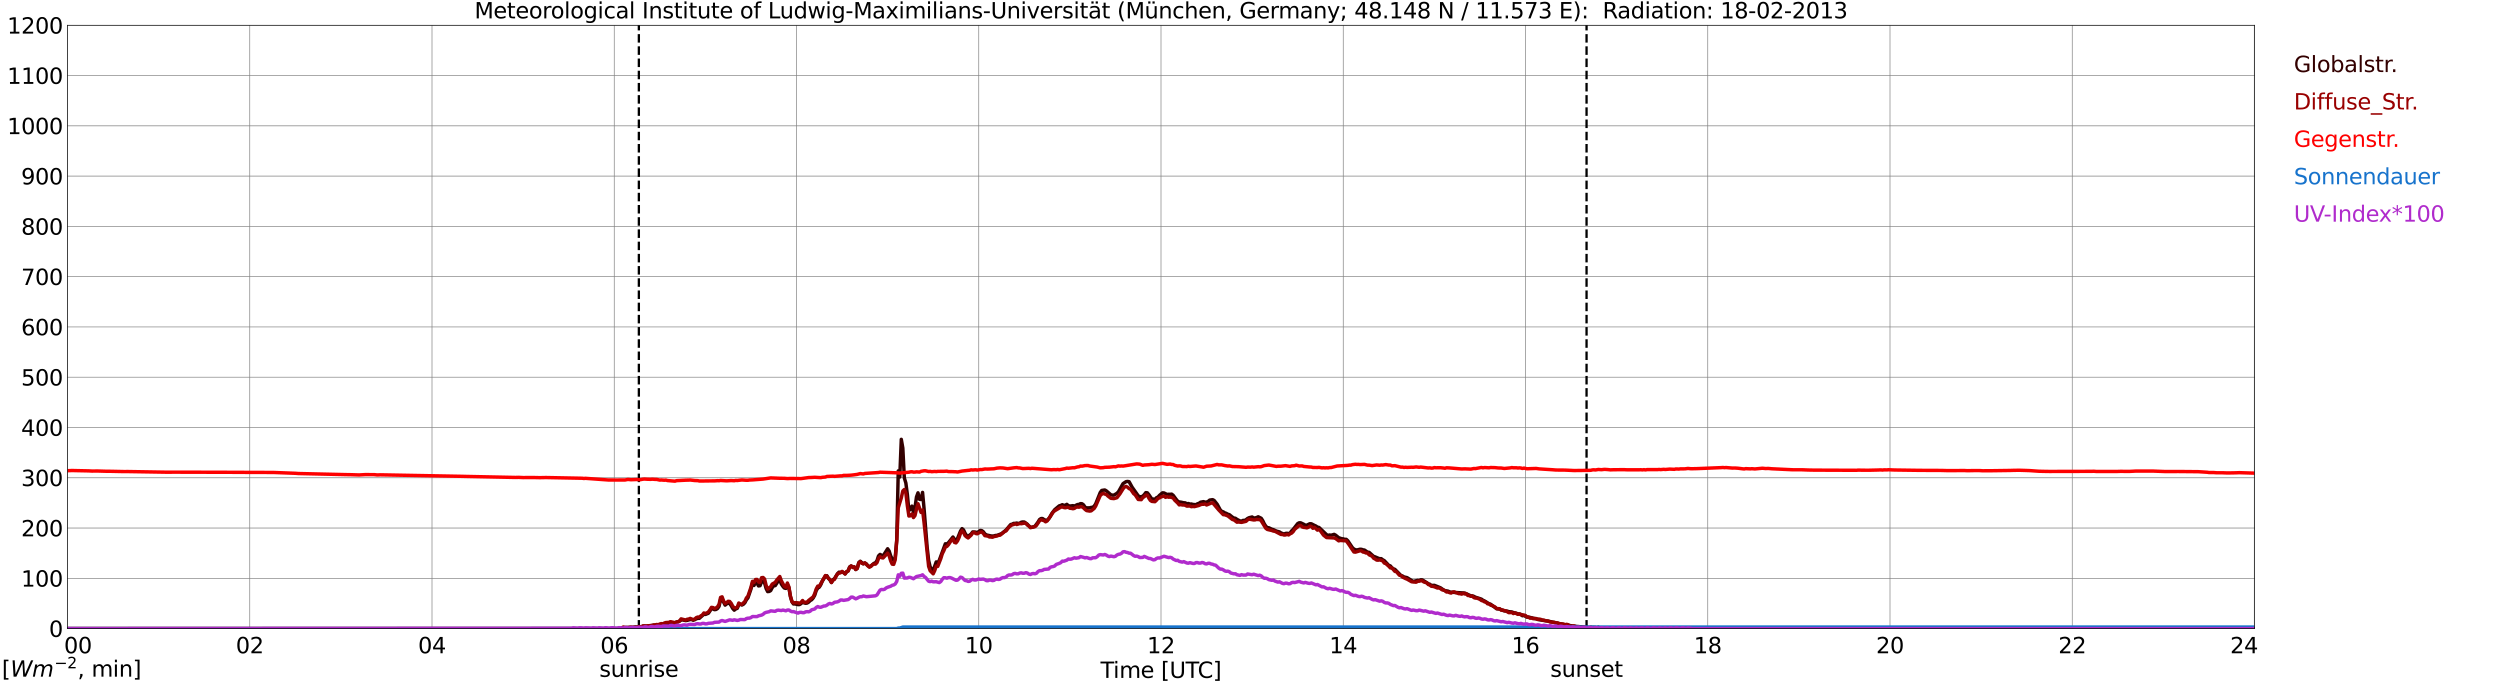 <?xml version="1.0" encoding="utf-8" standalone="no"?>
<!DOCTYPE svg PUBLIC "-//W3C//DTD SVG 1.1//EN"
  "http://www.w3.org/Graphics/SVG/1.1/DTD/svg11.dtd">
<svg xmlns:xlink="http://www.w3.org/1999/xlink" width="1085.4pt" height="296.64pt" viewBox="0 0 1085.4 296.64" xmlns="http://www.w3.org/2000/svg" version="1.1">
 <defs>
  <style type="text/css">*{stroke-linejoin: round; stroke-linecap: butt}</style>
 </defs>
 <g id="figure_1">
  <g id="patch_1">
   <path d="M 0 296.64 
L 1085.4 296.64 
L 1085.4 0 
L 0 0 
z
" style="fill: #ffffff"/>
  </g>
  <g id="axes_1">
   <g id="patch_2">
    <path d="M 29.306 272.909 
L 978.814 272.909 
L 978.814 10.976 
L 29.306 10.976 
z
" style="fill: #ffffff"/>
   </g>
   <g id="patch_3">
    <path d="M 978.814 272.909 
L 978.814 272.909 
L 978.814 10.976 
L 978.814 10.976 
z
" clip-path="url(#p59e33ab96d)" style="fill: #d3d3d3; opacity: 0.25; stroke: #d3d3d3; stroke-linejoin: miter"/>
   </g>
   <g id="matplotlib.axis_1">
    <g id="xtick_1">
     <g id="line2d_1">
      <path d="M 29.306 272.909 
L 29.306 10.976 
" clip-path="url(#p59e33ab96d)" style="fill: none; stroke: #808080; stroke-width: 0.3; stroke-linecap: square"/>
     </g>
     <g id="line2d_2"/>
     <g id="text_1">
      <!--    00 -->
      <g transform="translate(18.733 283.627) scale(0.095 -0.095)">
       <defs>
        <path id="DejaVuSans-20" transform="scale(0.016)"/>
        <path id="DejaVuSans-30" d="M 2034 4250 
Q 1547 4250 1301 3770 
Q 1056 3291 1056 2328 
Q 1056 1369 1301 889 
Q 1547 409 2034 409 
Q 2525 409 2770 889 
Q 3016 1369 3016 2328 
Q 3016 3291 2770 3770 
Q 2525 4250 2034 4250 
z
M 2034 4750 
Q 2819 4750 3233 4129 
Q 3647 3509 3647 2328 
Q 3647 1150 3233 529 
Q 2819 -91 2034 -91 
Q 1250 -91 836 529 
Q 422 1150 422 2328 
Q 422 3509 836 4129 
Q 1250 4750 2034 4750 
z
" transform="scale(0.016)"/>
       </defs>
       <use xlink:href="#DejaVuSans-20"/>
       <use xlink:href="#DejaVuSans-20" transform="translate(31.787 0)"/>
       <use xlink:href="#DejaVuSans-20" transform="translate(63.574 0)"/>
       <use xlink:href="#DejaVuSans-30" transform="translate(95.361 0)"/>
       <use xlink:href="#DejaVuSans-30" transform="translate(158.984 0)"/>
      </g>
     </g>
    </g>
    <g id="xtick_2">
     <g id="line2d_3">
      <path d="M 108.431 272.909 
L 108.431 10.976 
" clip-path="url(#p59e33ab96d)" style="fill: none; stroke: #808080; stroke-width: 0.3; stroke-linecap: square"/>
     </g>
     <g id="line2d_4"/>
     <g id="text_2">
      <!-- 02 -->
      <g transform="translate(102.387 283.627) scale(0.095 -0.095)">
       <defs>
        <path id="DejaVuSans-32" d="M 1228 531 
L 3431 531 
L 3431 0 
L 469 0 
L 469 531 
Q 828 903 1448 1529 
Q 2069 2156 2228 2338 
Q 2531 2678 2651 2914 
Q 2772 3150 2772 3378 
Q 2772 3750 2511 3984 
Q 2250 4219 1831 4219 
Q 1534 4219 1204 4116 
Q 875 4013 500 3803 
L 500 4441 
Q 881 4594 1212 4672 
Q 1544 4750 1819 4750 
Q 2544 4750 2975 4387 
Q 3406 4025 3406 3419 
Q 3406 3131 3298 2873 
Q 3191 2616 2906 2266 
Q 2828 2175 2409 1742 
Q 1991 1309 1228 531 
z
" transform="scale(0.016)"/>
       </defs>
       <use xlink:href="#DejaVuSans-30"/>
       <use xlink:href="#DejaVuSans-32" transform="translate(63.623 0)"/>
      </g>
     </g>
    </g>
    <g id="xtick_3">
     <g id="line2d_5">
      <path d="M 187.557 272.909 
L 187.557 10.976 
" clip-path="url(#p59e33ab96d)" style="fill: none; stroke: #808080; stroke-width: 0.3; stroke-linecap: square"/>
     </g>
     <g id="line2d_6"/>
     <g id="text_3">
      <!-- 04 -->
      <g transform="translate(181.513 283.627) scale(0.095 -0.095)">
       <defs>
        <path id="DejaVuSans-34" d="M 2419 4116 
L 825 1625 
L 2419 1625 
L 2419 4116 
z
M 2253 4666 
L 3047 4666 
L 3047 1625 
L 3713 1625 
L 3713 1100 
L 3047 1100 
L 3047 0 
L 2419 0 
L 2419 1100 
L 313 1100 
L 313 1709 
L 2253 4666 
z
" transform="scale(0.016)"/>
       </defs>
       <use xlink:href="#DejaVuSans-30"/>
       <use xlink:href="#DejaVuSans-34" transform="translate(63.623 0)"/>
      </g>
     </g>
    </g>
    <g id="xtick_4">
     <g id="line2d_7">
      <path d="M 266.683 272.909 
L 266.683 10.976 
" clip-path="url(#p59e33ab96d)" style="fill: none; stroke: #808080; stroke-width: 0.3; stroke-linecap: square"/>
     </g>
     <g id="line2d_8"/>
     <g id="text_4">
      <!-- 06 -->
      <g transform="translate(260.638 283.627) scale(0.095 -0.095)">
       <defs>
        <path id="DejaVuSans-36" d="M 2113 2584 
Q 1688 2584 1439 2293 
Q 1191 2003 1191 1497 
Q 1191 994 1439 701 
Q 1688 409 2113 409 
Q 2538 409 2786 701 
Q 3034 994 3034 1497 
Q 3034 2003 2786 2293 
Q 2538 2584 2113 2584 
z
M 3366 4563 
L 3366 3988 
Q 3128 4100 2886 4159 
Q 2644 4219 2406 4219 
Q 1781 4219 1451 3797 
Q 1122 3375 1075 2522 
Q 1259 2794 1537 2939 
Q 1816 3084 2150 3084 
Q 2853 3084 3261 2657 
Q 3669 2231 3669 1497 
Q 3669 778 3244 343 
Q 2819 -91 2113 -91 
Q 1303 -91 875 529 
Q 447 1150 447 2328 
Q 447 3434 972 4092 
Q 1497 4750 2381 4750 
Q 2619 4750 2861 4703 
Q 3103 4656 3366 4563 
z
" transform="scale(0.016)"/>
       </defs>
       <use xlink:href="#DejaVuSans-30"/>
       <use xlink:href="#DejaVuSans-36" transform="translate(63.623 0)"/>
      </g>
     </g>
    </g>
    <g id="xtick_5">
     <g id="line2d_9">
      <path d="M 345.808 272.909 
L 345.808 10.976 
" clip-path="url(#p59e33ab96d)" style="fill: none; stroke: #808080; stroke-width: 0.3; stroke-linecap: square"/>
     </g>
     <g id="line2d_10"/>
     <g id="text_5">
      <!-- 08 -->
      <g transform="translate(339.764 283.627) scale(0.095 -0.095)">
       <defs>
        <path id="DejaVuSans-38" d="M 2034 2216 
Q 1584 2216 1326 1975 
Q 1069 1734 1069 1313 
Q 1069 891 1326 650 
Q 1584 409 2034 409 
Q 2484 409 2743 651 
Q 3003 894 3003 1313 
Q 3003 1734 2745 1975 
Q 2488 2216 2034 2216 
z
M 1403 2484 
Q 997 2584 770 2862 
Q 544 3141 544 3541 
Q 544 4100 942 4425 
Q 1341 4750 2034 4750 
Q 2731 4750 3128 4425 
Q 3525 4100 3525 3541 
Q 3525 3141 3298 2862 
Q 3072 2584 2669 2484 
Q 3125 2378 3379 2068 
Q 3634 1759 3634 1313 
Q 3634 634 3220 271 
Q 2806 -91 2034 -91 
Q 1263 -91 848 271 
Q 434 634 434 1313 
Q 434 1759 690 2068 
Q 947 2378 1403 2484 
z
M 1172 3481 
Q 1172 3119 1398 2916 
Q 1625 2713 2034 2713 
Q 2441 2713 2670 2916 
Q 2900 3119 2900 3481 
Q 2900 3844 2670 4047 
Q 2441 4250 2034 4250 
Q 1625 4250 1398 4047 
Q 1172 3844 1172 3481 
z
" transform="scale(0.016)"/>
       </defs>
       <use xlink:href="#DejaVuSans-30"/>
       <use xlink:href="#DejaVuSans-38" transform="translate(63.623 0)"/>
      </g>
     </g>
    </g>
    <g id="xtick_6">
     <g id="line2d_11">
      <path d="M 424.934 272.909 
L 424.934 10.976 
" clip-path="url(#p59e33ab96d)" style="fill: none; stroke: #808080; stroke-width: 0.3; stroke-linecap: square"/>
     </g>
     <g id="line2d_12"/>
     <g id="text_6">
      <!-- 10 -->
      <g transform="translate(418.89 283.627) scale(0.095 -0.095)">
       <defs>
        <path id="DejaVuSans-31" d="M 794 531 
L 1825 531 
L 1825 4091 
L 703 3866 
L 703 4441 
L 1819 4666 
L 2450 4666 
L 2450 531 
L 3481 531 
L 3481 0 
L 794 0 
L 794 531 
z
" transform="scale(0.016)"/>
       </defs>
       <use xlink:href="#DejaVuSans-31"/>
       <use xlink:href="#DejaVuSans-30" transform="translate(63.623 0)"/>
      </g>
     </g>
    </g>
    <g id="xtick_7">
     <g id="line2d_13">
      <path d="M 504.06 272.909 
L 504.06 10.976 
" clip-path="url(#p59e33ab96d)" style="fill: none; stroke: #808080; stroke-width: 0.3; stroke-linecap: square"/>
     </g>
     <g id="line2d_14"/>
     <g id="text_7">
      <!-- 12 -->
      <g transform="translate(498.015 283.627) scale(0.095 -0.095)">
       <use xlink:href="#DejaVuSans-31"/>
       <use xlink:href="#DejaVuSans-32" transform="translate(63.623 0)"/>
      </g>
     </g>
    </g>
    <g id="xtick_8">
     <g id="line2d_15">
      <path d="M 583.185 272.909 
L 583.185 10.976 
" clip-path="url(#p59e33ab96d)" style="fill: none; stroke: #808080; stroke-width: 0.3; stroke-linecap: square"/>
     </g>
     <g id="line2d_16"/>
     <g id="text_8">
      <!-- 14 -->
      <g transform="translate(577.141 283.627) scale(0.095 -0.095)">
       <use xlink:href="#DejaVuSans-31"/>
       <use xlink:href="#DejaVuSans-34" transform="translate(63.623 0)"/>
      </g>
     </g>
    </g>
    <g id="xtick_9">
     <g id="line2d_17">
      <path d="M 662.311 272.909 
L 662.311 10.976 
" clip-path="url(#p59e33ab96d)" style="fill: none; stroke: #808080; stroke-width: 0.3; stroke-linecap: square"/>
     </g>
     <g id="line2d_18"/>
     <g id="text_9">
      <!-- 16 -->
      <g transform="translate(656.267 283.627) scale(0.095 -0.095)">
       <use xlink:href="#DejaVuSans-31"/>
       <use xlink:href="#DejaVuSans-36" transform="translate(63.623 0)"/>
      </g>
     </g>
    </g>
    <g id="xtick_10">
     <g id="line2d_19">
      <path d="M 741.437 272.909 
L 741.437 10.976 
" clip-path="url(#p59e33ab96d)" style="fill: none; stroke: #808080; stroke-width: 0.3; stroke-linecap: square"/>
     </g>
     <g id="line2d_20"/>
     <g id="text_10">
      <!-- 18 -->
      <g transform="translate(735.392 283.627) scale(0.095 -0.095)">
       <use xlink:href="#DejaVuSans-31"/>
       <use xlink:href="#DejaVuSans-38" transform="translate(63.623 0)"/>
      </g>
     </g>
    </g>
    <g id="xtick_11">
     <g id="line2d_21">
      <path d="M 820.562 272.909 
L 820.562 10.976 
" clip-path="url(#p59e33ab96d)" style="fill: none; stroke: #808080; stroke-width: 0.3; stroke-linecap: square"/>
     </g>
     <g id="line2d_22"/>
     <g id="text_11">
      <!-- 20 -->
      <g transform="translate(814.518 283.627) scale(0.095 -0.095)">
       <use xlink:href="#DejaVuSans-32"/>
       <use xlink:href="#DejaVuSans-30" transform="translate(63.623 0)"/>
      </g>
     </g>
    </g>
    <g id="xtick_12">
     <g id="line2d_23">
      <path d="M 899.688 272.909 
L 899.688 10.976 
" clip-path="url(#p59e33ab96d)" style="fill: none; stroke: #808080; stroke-width: 0.3; stroke-linecap: square"/>
     </g>
     <g id="line2d_24"/>
     <g id="text_12">
      <!-- 22 -->
      <g transform="translate(893.644 283.627) scale(0.095 -0.095)">
       <use xlink:href="#DejaVuSans-32"/>
       <use xlink:href="#DejaVuSans-32" transform="translate(63.623 0)"/>
      </g>
     </g>
    </g>
    <g id="xtick_13">
     <g id="line2d_25">
      <path d="M 978.814 272.909 
L 978.814 10.976 
" clip-path="url(#p59e33ab96d)" style="fill: none; stroke: #808080; stroke-width: 0.3; stroke-linecap: square"/>
     </g>
     <g id="line2d_26"/>
     <g id="text_13">
      <!-- 24    -->
      <g transform="translate(968.241 283.627) scale(0.095 -0.095)">
       <use xlink:href="#DejaVuSans-32"/>
       <use xlink:href="#DejaVuSans-34" transform="translate(63.623 0)"/>
       <use xlink:href="#DejaVuSans-20" transform="translate(127.246 0)"/>
       <use xlink:href="#DejaVuSans-20" transform="translate(159.033 0)"/>
       <use xlink:href="#DejaVuSans-20" transform="translate(190.82 0)"/>
      </g>
     </g>
    </g>
    <g id="text_14">
     <!-- Time [UTC] -->
     <g transform="translate(477.806 294.322) scale(0.095 -0.095)">
      <defs>
       <path id="DejaVuSans-54" d="M -19 4666 
L 3928 4666 
L 3928 4134 
L 2272 4134 
L 2272 0 
L 1638 0 
L 1638 4134 
L -19 4134 
L -19 4666 
z
" transform="scale(0.016)"/>
       <path id="DejaVuSans-69" d="M 603 3500 
L 1178 3500 
L 1178 0 
L 603 0 
L 603 3500 
z
M 603 4863 
L 1178 4863 
L 1178 4134 
L 603 4134 
L 603 4863 
z
" transform="scale(0.016)"/>
       <path id="DejaVuSans-6d" d="M 3328 2828 
Q 3544 3216 3844 3400 
Q 4144 3584 4550 3584 
Q 5097 3584 5394 3201 
Q 5691 2819 5691 2113 
L 5691 0 
L 5113 0 
L 5113 2094 
Q 5113 2597 4934 2840 
Q 4756 3084 4391 3084 
Q 3944 3084 3684 2787 
Q 3425 2491 3425 1978 
L 3425 0 
L 2847 0 
L 2847 2094 
Q 2847 2600 2669 2842 
Q 2491 3084 2119 3084 
Q 1678 3084 1418 2786 
Q 1159 2488 1159 1978 
L 1159 0 
L 581 0 
L 581 3500 
L 1159 3500 
L 1159 2956 
Q 1356 3278 1631 3431 
Q 1906 3584 2284 3584 
Q 2666 3584 2933 3390 
Q 3200 3197 3328 2828 
z
" transform="scale(0.016)"/>
       <path id="DejaVuSans-65" d="M 3597 1894 
L 3597 1613 
L 953 1613 
Q 991 1019 1311 708 
Q 1631 397 2203 397 
Q 2534 397 2845 478 
Q 3156 559 3463 722 
L 3463 178 
Q 3153 47 2828 -22 
Q 2503 -91 2169 -91 
Q 1331 -91 842 396 
Q 353 884 353 1716 
Q 353 2575 817 3079 
Q 1281 3584 2069 3584 
Q 2775 3584 3186 3129 
Q 3597 2675 3597 1894 
z
M 3022 2063 
Q 3016 2534 2758 2815 
Q 2500 3097 2075 3097 
Q 1594 3097 1305 2825 
Q 1016 2553 972 2059 
L 3022 2063 
z
" transform="scale(0.016)"/>
       <path id="DejaVuSans-5b" d="M 550 4863 
L 1875 4863 
L 1875 4416 
L 1125 4416 
L 1125 -397 
L 1875 -397 
L 1875 -844 
L 550 -844 
L 550 4863 
z
" transform="scale(0.016)"/>
       <path id="DejaVuSans-55" d="M 556 4666 
L 1191 4666 
L 1191 1831 
Q 1191 1081 1462 751 
Q 1734 422 2344 422 
Q 2950 422 3222 751 
Q 3494 1081 3494 1831 
L 3494 4666 
L 4128 4666 
L 4128 1753 
Q 4128 841 3676 375 
Q 3225 -91 2344 -91 
Q 1459 -91 1007 375 
Q 556 841 556 1753 
L 556 4666 
z
" transform="scale(0.016)"/>
       <path id="DejaVuSans-43" d="M 4122 4306 
L 4122 3641 
Q 3803 3938 3442 4084 
Q 3081 4231 2675 4231 
Q 1875 4231 1450 3742 
Q 1025 3253 1025 2328 
Q 1025 1406 1450 917 
Q 1875 428 2675 428 
Q 3081 428 3442 575 
Q 3803 722 4122 1019 
L 4122 359 
Q 3791 134 3420 21 
Q 3050 -91 2638 -91 
Q 1578 -91 968 557 
Q 359 1206 359 2328 
Q 359 3453 968 4101 
Q 1578 4750 2638 4750 
Q 3056 4750 3426 4639 
Q 3797 4528 4122 4306 
z
" transform="scale(0.016)"/>
       <path id="DejaVuSans-5d" d="M 1947 4863 
L 1947 -844 
L 622 -844 
L 622 -397 
L 1369 -397 
L 1369 4416 
L 622 4416 
L 622 4863 
L 1947 4863 
z
" transform="scale(0.016)"/>
      </defs>
      <use xlink:href="#DejaVuSans-54"/>
      <use xlink:href="#DejaVuSans-69" transform="translate(57.959 0)"/>
      <use xlink:href="#DejaVuSans-6d" transform="translate(85.742 0)"/>
      <use xlink:href="#DejaVuSans-65" transform="translate(183.154 0)"/>
      <use xlink:href="#DejaVuSans-20" transform="translate(244.678 0)"/>
      <use xlink:href="#DejaVuSans-5b" transform="translate(276.465 0)"/>
      <use xlink:href="#DejaVuSans-55" transform="translate(315.479 0)"/>
      <use xlink:href="#DejaVuSans-54" transform="translate(388.672 0)"/>
      <use xlink:href="#DejaVuSans-43" transform="translate(443.881 0)"/>
      <use xlink:href="#DejaVuSans-5d" transform="translate(513.705 0)"/>
     </g>
    </g>
   </g>
   <g id="matplotlib.axis_2">
    <g id="ytick_1">
     <g id="line2d_27">
      <path d="M 29.306 272.909 
L 978.814 272.909 
" clip-path="url(#p59e33ab96d)" style="fill: none; stroke: #808080; stroke-width: 0.3; stroke-linecap: square"/>
     </g>
     <g id="line2d_28"/>
     <g id="text_15">
      <!-- 0 -->
      <g transform="translate(21.261 276.518) scale(0.095 -0.095)">
       <use xlink:href="#DejaVuSans-30"/>
      </g>
     </g>
    </g>
    <g id="ytick_2">
     <g id="line2d_29">
      <path d="M 29.306 251.081 
L 978.814 251.081 
" clip-path="url(#p59e33ab96d)" style="fill: none; stroke: #808080; stroke-width: 0.3; stroke-linecap: square"/>
     </g>
     <g id="line2d_30"/>
     <g id="text_16">
      <!-- 100 -->
      <g transform="translate(9.173 254.69) scale(0.095 -0.095)">
       <use xlink:href="#DejaVuSans-31"/>
       <use xlink:href="#DejaVuSans-30" transform="translate(63.623 0)"/>
       <use xlink:href="#DejaVuSans-30" transform="translate(127.246 0)"/>
      </g>
     </g>
    </g>
    <g id="ytick_3">
     <g id="line2d_31">
      <path d="M 29.306 229.253 
L 978.814 229.253 
" clip-path="url(#p59e33ab96d)" style="fill: none; stroke: #808080; stroke-width: 0.3; stroke-linecap: square"/>
     </g>
     <g id="line2d_32"/>
     <g id="text_17">
      <!-- 200 -->
      <g transform="translate(9.173 232.863) scale(0.095 -0.095)">
       <use xlink:href="#DejaVuSans-32"/>
       <use xlink:href="#DejaVuSans-30" transform="translate(63.623 0)"/>
       <use xlink:href="#DejaVuSans-30" transform="translate(127.246 0)"/>
      </g>
     </g>
    </g>
    <g id="ytick_4">
     <g id="line2d_33">
      <path d="M 29.306 207.426 
L 978.814 207.426 
" clip-path="url(#p59e33ab96d)" style="fill: none; stroke: #808080; stroke-width: 0.3; stroke-linecap: square"/>
     </g>
     <g id="line2d_34"/>
     <g id="text_18">
      <!-- 300 -->
      <g transform="translate(9.173 211.035) scale(0.095 -0.095)">
       <defs>
        <path id="DejaVuSans-33" d="M 2597 2516 
Q 3050 2419 3304 2112 
Q 3559 1806 3559 1356 
Q 3559 666 3084 287 
Q 2609 -91 1734 -91 
Q 1441 -91 1130 -33 
Q 819 25 488 141 
L 488 750 
Q 750 597 1062 519 
Q 1375 441 1716 441 
Q 2309 441 2620 675 
Q 2931 909 2931 1356 
Q 2931 1769 2642 2001 
Q 2353 2234 1838 2234 
L 1294 2234 
L 1294 2753 
L 1863 2753 
Q 2328 2753 2575 2939 
Q 2822 3125 2822 3475 
Q 2822 3834 2567 4026 
Q 2313 4219 1838 4219 
Q 1578 4219 1281 4162 
Q 984 4106 628 3988 
L 628 4550 
Q 988 4650 1302 4700 
Q 1616 4750 1894 4750 
Q 2613 4750 3031 4423 
Q 3450 4097 3450 3541 
Q 3450 3153 3228 2886 
Q 3006 2619 2597 2516 
z
" transform="scale(0.016)"/>
       </defs>
       <use xlink:href="#DejaVuSans-33"/>
       <use xlink:href="#DejaVuSans-30" transform="translate(63.623 0)"/>
       <use xlink:href="#DejaVuSans-30" transform="translate(127.246 0)"/>
      </g>
     </g>
    </g>
    <g id="ytick_5">
     <g id="line2d_35">
      <path d="M 29.306 185.598 
L 978.814 185.598 
" clip-path="url(#p59e33ab96d)" style="fill: none; stroke: #808080; stroke-width: 0.3; stroke-linecap: square"/>
     </g>
     <g id="line2d_36"/>
     <g id="text_19">
      <!-- 400 -->
      <g transform="translate(9.173 189.207) scale(0.095 -0.095)">
       <use xlink:href="#DejaVuSans-34"/>
       <use xlink:href="#DejaVuSans-30" transform="translate(63.623 0)"/>
       <use xlink:href="#DejaVuSans-30" transform="translate(127.246 0)"/>
      </g>
     </g>
    </g>
    <g id="ytick_6">
     <g id="line2d_37">
      <path d="M 29.306 163.77 
L 978.814 163.77 
" clip-path="url(#p59e33ab96d)" style="fill: none; stroke: #808080; stroke-width: 0.3; stroke-linecap: square"/>
     </g>
     <g id="line2d_38"/>
     <g id="text_20">
      <!-- 500 -->
      <g transform="translate(9.173 167.379) scale(0.095 -0.095)">
       <defs>
        <path id="DejaVuSans-35" d="M 691 4666 
L 3169 4666 
L 3169 4134 
L 1269 4134 
L 1269 2991 
Q 1406 3038 1543 3061 
Q 1681 3084 1819 3084 
Q 2600 3084 3056 2656 
Q 3513 2228 3513 1497 
Q 3513 744 3044 326 
Q 2575 -91 1722 -91 
Q 1428 -91 1123 -41 
Q 819 9 494 109 
L 494 744 
Q 775 591 1075 516 
Q 1375 441 1709 441 
Q 2250 441 2565 725 
Q 2881 1009 2881 1497 
Q 2881 1984 2565 2268 
Q 2250 2553 1709 2553 
Q 1456 2553 1204 2497 
Q 953 2441 691 2322 
L 691 4666 
z
" transform="scale(0.016)"/>
       </defs>
       <use xlink:href="#DejaVuSans-35"/>
       <use xlink:href="#DejaVuSans-30" transform="translate(63.623 0)"/>
       <use xlink:href="#DejaVuSans-30" transform="translate(127.246 0)"/>
      </g>
     </g>
    </g>
    <g id="ytick_7">
     <g id="line2d_39">
      <path d="M 29.306 141.942 
L 978.814 141.942 
" clip-path="url(#p59e33ab96d)" style="fill: none; stroke: #808080; stroke-width: 0.3; stroke-linecap: square"/>
     </g>
     <g id="line2d_40"/>
     <g id="text_21">
      <!-- 600 -->
      <g transform="translate(9.173 145.551) scale(0.095 -0.095)">
       <use xlink:href="#DejaVuSans-36"/>
       <use xlink:href="#DejaVuSans-30" transform="translate(63.623 0)"/>
       <use xlink:href="#DejaVuSans-30" transform="translate(127.246 0)"/>
      </g>
     </g>
    </g>
    <g id="ytick_8">
     <g id="line2d_41">
      <path d="M 29.306 120.114 
L 978.814 120.114 
" clip-path="url(#p59e33ab96d)" style="fill: none; stroke: #808080; stroke-width: 0.3; stroke-linecap: square"/>
     </g>
     <g id="line2d_42"/>
     <g id="text_22">
      <!-- 700 -->
      <g transform="translate(9.173 123.724) scale(0.095 -0.095)">
       <defs>
        <path id="DejaVuSans-37" d="M 525 4666 
L 3525 4666 
L 3525 4397 
L 1831 0 
L 1172 0 
L 2766 4134 
L 525 4134 
L 525 4666 
z
" transform="scale(0.016)"/>
       </defs>
       <use xlink:href="#DejaVuSans-37"/>
       <use xlink:href="#DejaVuSans-30" transform="translate(63.623 0)"/>
       <use xlink:href="#DejaVuSans-30" transform="translate(127.246 0)"/>
      </g>
     </g>
    </g>
    <g id="ytick_9">
     <g id="line2d_43">
      <path d="M 29.306 98.287 
L 978.814 98.287 
" clip-path="url(#p59e33ab96d)" style="fill: none; stroke: #808080; stroke-width: 0.3; stroke-linecap: square"/>
     </g>
     <g id="line2d_44"/>
     <g id="text_23">
      <!-- 800 -->
      <g transform="translate(9.173 101.896) scale(0.095 -0.095)">
       <use xlink:href="#DejaVuSans-38"/>
       <use xlink:href="#DejaVuSans-30" transform="translate(63.623 0)"/>
       <use xlink:href="#DejaVuSans-30" transform="translate(127.246 0)"/>
      </g>
     </g>
    </g>
    <g id="ytick_10">
     <g id="line2d_45">
      <path d="M 29.306 76.459 
L 978.814 76.459 
" clip-path="url(#p59e33ab96d)" style="fill: none; stroke: #808080; stroke-width: 0.3; stroke-linecap: square"/>
     </g>
     <g id="line2d_46"/>
     <g id="text_24">
      <!-- 900 -->
      <g transform="translate(9.173 80.068) scale(0.095 -0.095)">
       <defs>
        <path id="DejaVuSans-39" d="M 703 97 
L 703 672 
Q 941 559 1184 500 
Q 1428 441 1663 441 
Q 2288 441 2617 861 
Q 2947 1281 2994 2138 
Q 2813 1869 2534 1725 
Q 2256 1581 1919 1581 
Q 1219 1581 811 2004 
Q 403 2428 403 3163 
Q 403 3881 828 4315 
Q 1253 4750 1959 4750 
Q 2769 4750 3195 4129 
Q 3622 3509 3622 2328 
Q 3622 1225 3098 567 
Q 2575 -91 1691 -91 
Q 1453 -91 1209 -44 
Q 966 3 703 97 
z
M 1959 2075 
Q 2384 2075 2632 2365 
Q 2881 2656 2881 3163 
Q 2881 3666 2632 3958 
Q 2384 4250 1959 4250 
Q 1534 4250 1286 3958 
Q 1038 3666 1038 3163 
Q 1038 2656 1286 2365 
Q 1534 2075 1959 2075 
z
" transform="scale(0.016)"/>
       </defs>
       <use xlink:href="#DejaVuSans-39"/>
       <use xlink:href="#DejaVuSans-30" transform="translate(63.623 0)"/>
       <use xlink:href="#DejaVuSans-30" transform="translate(127.246 0)"/>
      </g>
     </g>
    </g>
    <g id="ytick_11">
     <g id="line2d_47">
      <path d="M 29.306 54.631 
L 978.814 54.631 
" clip-path="url(#p59e33ab96d)" style="fill: none; stroke: #808080; stroke-width: 0.3; stroke-linecap: square"/>
     </g>
     <g id="line2d_48"/>
     <g id="text_25">
      <!-- 1000 -->
      <g transform="translate(3.128 58.24) scale(0.095 -0.095)">
       <use xlink:href="#DejaVuSans-31"/>
       <use xlink:href="#DejaVuSans-30" transform="translate(63.623 0)"/>
       <use xlink:href="#DejaVuSans-30" transform="translate(127.246 0)"/>
       <use xlink:href="#DejaVuSans-30" transform="translate(190.869 0)"/>
      </g>
     </g>
    </g>
    <g id="ytick_12">
     <g id="line2d_49">
      <path d="M 29.306 32.803 
L 978.814 32.803 
" clip-path="url(#p59e33ab96d)" style="fill: none; stroke: #808080; stroke-width: 0.3; stroke-linecap: square"/>
     </g>
     <g id="line2d_50"/>
     <g id="text_26">
      <!-- 1100 -->
      <g transform="translate(3.128 36.413) scale(0.095 -0.095)">
       <use xlink:href="#DejaVuSans-31"/>
       <use xlink:href="#DejaVuSans-31" transform="translate(63.623 0)"/>
       <use xlink:href="#DejaVuSans-30" transform="translate(127.246 0)"/>
       <use xlink:href="#DejaVuSans-30" transform="translate(190.869 0)"/>
      </g>
     </g>
    </g>
    <g id="ytick_13">
     <g id="line2d_51">
      <path d="M 29.306 10.976 
L 978.814 10.976 
" clip-path="url(#p59e33ab96d)" style="fill: none; stroke: #808080; stroke-width: 0.3; stroke-linecap: square"/>
     </g>
     <g id="line2d_52"/>
     <g id="text_27">
      <!-- 1200 -->
      <g transform="translate(3.128 14.585) scale(0.095 -0.095)">
       <use xlink:href="#DejaVuSans-31"/>
       <use xlink:href="#DejaVuSans-32" transform="translate(63.623 0)"/>
       <use xlink:href="#DejaVuSans-30" transform="translate(127.246 0)"/>
       <use xlink:href="#DejaVuSans-30" transform="translate(190.869 0)"/>
      </g>
     </g>
    </g>
   </g>
   <g id="line2d_53">
    <path d="M 277.365 272.909 
L 277.365 10.976 
" clip-path="url(#p59e33ab96d)" style="fill: none; stroke-dasharray: 3.7,1.6; stroke-dashoffset: 0; stroke: #000000"/>
   </g>
   <g id="line2d_54">
    <path d="M 688.818 272.909 
L 688.818 10.976 
" clip-path="url(#p59e33ab96d)" style="fill: none; stroke-dasharray: 3.7,1.6; stroke-dashoffset: 0; stroke: #000000"/>
   </g>
   <g id="line2d_55">
    <path d="M 29.306 272.909 
L 269.32 272.909 
L 269.98 272.695 
L 270.639 272.695 
L 271.298 272.459 
L 273.277 272.339 
L 273.936 272.488 
L 275.914 272.193 
L 276.573 272.311 
L 277.892 272.193 
L 279.211 271.865 
L 279.87 271.778 
L 280.53 271.955 
L 283.827 271.422 
L 285.145 271.422 
L 285.805 271.54 
L 286.464 271.481 
L 287.783 270.949 
L 288.442 270.829 
L 289.102 270.593 
L 290.42 270.593 
L 291.08 270.178 
L 291.739 270.475 
L 292.399 270.621 
L 293.058 270.444 
L 293.717 270.03 
L 294.377 270.001 
L 295.036 269.674 
L 295.696 269.2 
L 296.355 269.141 
L 297.674 269.438 
L 298.333 269.349 
L 299.652 268.965 
L 300.311 268.993 
L 300.971 269.29 
L 301.63 269.052 
L 302.289 268.668 
L 302.949 268.46 
L 303.608 268.46 
L 305.586 266.684 
L 306.246 266.773 
L 307.564 266.238 
L 308.883 264.285 
L 309.543 264.374 
L 310.202 264.699 
L 310.861 264.61 
L 311.521 264.195 
L 312.18 263.248 
L 312.839 260.316 
L 313.499 260.137 
L 314.818 262.715 
L 315.477 262.18 
L 316.136 261.886 
L 316.796 262.004 
L 317.455 262.982 
L 318.114 264.167 
L 318.774 264.907 
L 319.433 264.374 
L 320.093 264.106 
L 320.752 262.567 
L 321.411 262.329 
L 322.071 262.685 
L 322.73 262.359 
L 323.39 261.678 
L 324.049 260.404 
L 324.708 259.605 
L 326.027 255.754 
L 326.686 253.118 
L 327.346 254.185 
L 328.005 253 
L 328.665 253.179 
L 329.324 254.392 
L 329.983 254.274 
L 330.643 252.585 
L 331.302 252.408 
L 331.961 253.118 
L 332.621 255.519 
L 333.28 256.85 
L 333.94 256.791 
L 334.599 256.407 
L 335.258 255.132 
L 335.918 254.333 
L 336.577 254.244 
L 337.896 252.229 
L 338.555 251.876 
L 339.215 253.532 
L 339.874 254.541 
L 340.533 255.311 
L 341.193 255.458 
L 341.852 253.86 
L 342.512 255.132 
L 343.171 259.042 
L 343.83 261.292 
L 344.49 262.211 
L 345.149 262.211 
L 346.468 262.508 
L 347.127 262.477 
L 347.787 262.063 
L 348.446 261.382 
L 349.105 261.737 
L 349.765 261.914 
L 350.424 261.827 
L 351.083 261.412 
L 351.743 260.759 
L 352.402 260.375 
L 353.062 259.605 
L 353.721 258.42 
L 354.38 256.376 
L 355.04 255.311 
L 355.699 254.925 
L 356.359 253.829 
L 357.018 252.29 
L 358.337 250.158 
L 358.996 249.95 
L 359.655 251.074 
L 360.315 251.786 
L 360.974 252.882 
L 361.634 251.697 
L 362.293 251.223 
L 363.612 249.062 
L 364.271 248.409 
L 364.93 248.527 
L 365.59 248.35 
L 366.249 248.527 
L 366.909 249.18 
L 367.568 248.291 
L 368.227 247.846 
L 368.887 246.1 
L 369.546 245.714 
L 370.206 246.159 
L 370.865 246.187 
L 371.524 247.283 
L 372.184 246.781 
L 372.843 244.234 
L 373.502 243.671 
L 374.821 244.825 
L 375.481 244.41 
L 376.14 244.797 
L 376.799 245.655 
L 377.459 245.921 
L 378.118 245.744 
L 379.437 244.589 
L 380.096 244.352 
L 380.756 243.404 
L 381.415 241.361 
L 382.074 240.708 
L 383.393 241.39 
L 385.371 238.251 
L 386.031 239.229 
L 386.69 241.331 
L 387.349 242.693 
L 388.009 243.227 
L 388.668 242.101 
L 389.328 234.341 
L 389.987 204.457 
L 390.646 207.094 
L 391.306 190.745 
L 391.965 194.536 
L 392.624 207.508 
L 393.284 209.7 
L 393.943 214.736 
L 394.603 221.666 
L 395.262 221.072 
L 395.921 219.741 
L 396.581 222.375 
L 397.24 220.45 
L 397.899 215.772 
L 398.559 213.965 
L 399.218 216.779 
L 399.878 216.868 
L 400.537 213.786 
L 401.196 220.895 
L 402.515 237.48 
L 403.175 243.315 
L 403.834 246.128 
L 404.493 247.047 
L 405.153 247.669 
L 406.471 243.967 
L 407.131 244.441 
L 407.79 243.256 
L 410.428 236.09 
L 411.087 236.177 
L 411.746 235.644 
L 413.725 233.156 
L 414.384 234.075 
L 415.043 234.608 
L 415.703 233.837 
L 417.022 230.55 
L 417.681 229.513 
L 418.34 230.076 
L 419 231.528 
L 419.659 232.534 
L 420.318 232.861 
L 421.637 231.825 
L 422.297 230.936 
L 423.615 231.024 
L 424.275 231.261 
L 425.593 230.284 
L 426.253 230.373 
L 426.912 230.877 
L 427.572 231.766 
L 428.231 232.239 
L 430.209 232.682 
L 430.869 232.741 
L 431.528 232.682 
L 432.187 232.475 
L 432.847 232.447 
L 434.825 231.705 
L 436.803 230.107 
L 438.781 227.736 
L 439.44 227.588 
L 440.1 227.234 
L 440.759 227.234 
L 441.419 227.086 
L 442.078 227.263 
L 442.737 227.145 
L 443.397 226.73 
L 444.056 226.612 
L 444.716 226.64 
L 446.034 227.588 
L 446.694 228.358 
L 447.353 228.832 
L 448.012 228.952 
L 449.331 228.476 
L 450.65 226.699 
L 451.309 225.575 
L 451.969 225.13 
L 452.628 225.13 
L 453.287 225.575 
L 453.947 225.87 
L 454.606 225.87 
L 455.266 225.309 
L 455.925 224.331 
L 456.584 223.056 
L 457.903 221.28 
L 459.881 219.621 
L 460.541 219.444 
L 461.2 219.119 
L 461.859 219.385 
L 462.519 219.354 
L 463.178 218.97 
L 463.838 219.533 
L 464.497 219.71 
L 465.816 219.533 
L 466.475 219.71 
L 467.794 219.06 
L 468.453 219.001 
L 469.113 218.645 
L 469.772 218.704 
L 470.431 219.208 
L 471.091 220.184 
L 471.75 220.511 
L 473.069 220.481 
L 473.728 220.304 
L 474.388 220.243 
L 475.047 219.769 
L 475.706 218.763 
L 477.685 213.817 
L 478.344 212.928 
L 479.663 212.721 
L 480.322 213.105 
L 482.3 214.823 
L 482.96 214.971 
L 483.619 214.971 
L 484.938 214.172 
L 485.597 213.491 
L 487.575 209.966 
L 488.894 209.108 
L 489.553 209.019 
L 490.213 209.137 
L 491.532 211.536 
L 492.85 213.402 
L 494.169 215.268 
L 494.828 215.652 
L 495.488 215.652 
L 496.147 215.417 
L 496.807 214.736 
L 497.466 213.876 
L 498.125 213.965 
L 498.785 214.764 
L 500.103 216.689 
L 500.763 216.661 
L 501.422 216.838 
L 502.082 216.098 
L 502.741 215.801 
L 503.4 215.061 
L 504.719 213.965 
L 505.379 214.024 
L 506.697 214.677 
L 507.357 214.587 
L 508.016 214.616 
L 508.675 214.528 
L 509.335 215.03 
L 510.654 216.807 
L 511.313 217.608 
L 511.972 217.964 
L 512.632 217.992 
L 513.95 218.289 
L 514.61 218.318 
L 515.269 218.763 
L 515.929 218.586 
L 516.588 218.852 
L 517.247 218.822 
L 517.907 219.001 
L 519.226 219.119 
L 519.885 218.732 
L 520.544 218.525 
L 521.204 218.051 
L 522.522 217.785 
L 523.182 218.023 
L 523.841 217.964 
L 524.501 217.726 
L 525.16 217.135 
L 526.479 216.927 
L 527.138 217.283 
L 528.457 218.94 
L 529.776 221.369 
L 530.435 222.022 
L 531.094 222.227 
L 531.754 222.672 
L 532.413 222.88 
L 533.073 223.264 
L 533.732 223.443 
L 535.051 224.508 
L 535.71 224.923 
L 536.369 225.012 
L 537.029 225.486 
L 538.348 226.167 
L 539.007 226.285 
L 539.666 225.931 
L 540.326 225.959 
L 540.985 225.634 
L 541.644 225.102 
L 542.304 224.774 
L 543.623 224.449 
L 544.282 224.894 
L 544.941 224.864 
L 545.601 224.687 
L 546.26 224.359 
L 547.579 225.012 
L 548.238 226.049 
L 548.898 227.442 
L 549.557 228.448 
L 550.216 229.098 
L 550.876 229.129 
L 552.195 229.779 
L 552.854 229.958 
L 554.173 230.58 
L 555.491 230.936 
L 556.151 231.379 
L 557.47 231.884 
L 558.129 231.587 
L 558.788 231.528 
L 559.448 231.646 
L 560.107 231.41 
L 560.766 230.491 
L 561.426 229.869 
L 563.404 227.322 
L 564.063 226.966 
L 564.723 226.996 
L 566.042 227.618 
L 566.701 228.003 
L 567.36 228.003 
L 568.679 227.38 
L 569.338 227.411 
L 570.657 228.092 
L 571.317 228.389 
L 571.976 228.863 
L 572.635 228.98 
L 575.932 232.119 
L 576.592 232.447 
L 577.251 232.268 
L 577.91 232.386 
L 579.229 232.001 
L 579.889 232.357 
L 581.207 233.453 
L 582.526 233.896 
L 583.185 233.957 
L 583.845 234.165 
L 584.504 234.165 
L 585.164 234.787 
L 587.142 237.746 
L 587.801 238.369 
L 588.46 238.665 
L 589.12 238.783 
L 590.439 238.458 
L 591.098 238.489 
L 591.757 238.724 
L 592.417 238.814 
L 593.736 239.731 
L 594.395 239.792 
L 596.373 241.569 
L 597.032 241.776 
L 598.351 242.339 
L 599.011 242.575 
L 599.67 242.546 
L 600.329 243.048 
L 600.989 243.404 
L 602.967 245.478 
L 603.626 245.685 
L 604.286 246.484 
L 604.945 246.958 
L 605.604 247.196 
L 608.242 249.861 
L 608.901 250.068 
L 609.561 250.483 
L 610.879 250.78 
L 613.517 252.437 
L 614.836 252.142 
L 615.495 251.963 
L 616.154 252.111 
L 616.814 251.727 
L 617.473 251.756 
L 619.451 252.971 
L 620.111 253.445 
L 620.77 253.652 
L 621.429 254.185 
L 622.748 254.126 
L 624.726 254.925 
L 625.386 255.191 
L 626.705 256.11 
L 627.364 256.435 
L 628.683 256.643 
L 629.342 256.968 
L 630.001 257.116 
L 635.936 257.472 
L 638.573 258.686 
L 639.233 258.716 
L 639.892 258.924 
L 640.552 259.28 
L 642.53 259.902 
L 643.189 260.137 
L 643.848 260.611 
L 644.508 260.908 
L 646.486 262.122 
L 647.145 262.329 
L 649.123 263.78 
L 649.783 264.313 
L 651.102 264.461 
L 653.08 265.232 
L 654.399 265.321 
L 655.058 265.557 
L 656.377 265.677 
L 657.036 265.944 
L 658.355 266.238 
L 659.014 266.535 
L 659.674 266.566 
L 660.333 266.742 
L 660.992 267.334 
L 661.652 267.216 
L 662.97 267.956 
L 663.63 267.897 
L 667.586 268.844 
L 668.246 269.082 
L 672.202 269.674 
L 674.18 270.119 
L 678.796 271.097 
L 680.114 271.304 
L 683.411 271.896 
L 684.73 271.985 
L 686.049 272.103 
L 687.368 272.221 
L 689.346 272.4 
L 690.005 272.488 
L 691.983 272.37 
L 692.643 272.546 
L 693.302 272.518 
L 693.961 272.37 
L 694.621 272.577 
L 697.258 272.909 
L 978.154 272.909 
L 978.154 272.909 
" clip-path="url(#p59e33ab96d)" style="fill: none; stroke: #330000; stroke-width: 1.5; stroke-linecap: square"/>
   </g>
   <g id="line2d_56">
    <path d="M 29.306 272.909 
L 269.32 272.909 
L 270.639 272.217 
L 271.298 272.426 
L 272.617 272.512 
L 273.277 272.47 
L 273.936 272.217 
L 274.595 272.385 
L 276.573 272.343 
L 277.233 272.049 
L 277.892 272.049 
L 278.552 272.175 
L 279.211 271.715 
L 279.87 271.798 
L 283.167 271.547 
L 283.827 271.335 
L 284.486 271.294 
L 285.145 271.125 
L 285.805 271.252 
L 286.464 270.916 
L 287.124 270.748 
L 287.783 270.874 
L 288.442 270.497 
L 289.102 270.287 
L 290.42 270.202 
L 291.08 269.91 
L 293.058 270.329 
L 294.377 269.91 
L 295.036 269.615 
L 295.696 268.692 
L 297.674 269.196 
L 298.333 268.86 
L 298.992 268.775 
L 299.652 268.482 
L 300.311 268.775 
L 300.971 268.943 
L 301.63 268.775 
L 302.289 268.146 
L 302.949 267.895 
L 303.608 267.936 
L 304.267 267.391 
L 304.927 267.013 
L 305.586 266.131 
L 306.246 266.341 
L 306.905 266.09 
L 307.564 265.669 
L 308.224 264.787 
L 308.883 263.695 
L 309.543 263.78 
L 310.202 264.158 
L 310.861 263.949 
L 311.521 263.444 
L 312.18 262.353 
L 312.839 259.373 
L 313.499 259.12 
L 314.158 260.925 
L 314.818 262.017 
L 315.477 261.639 
L 316.136 261.052 
L 316.796 261.135 
L 317.455 261.934 
L 318.114 263.193 
L 318.774 263.863 
L 319.433 263.907 
L 320.093 263.612 
L 320.752 261.807 
L 321.411 262.27 
L 322.071 262.394 
L 323.39 261.135 
L 324.049 259.624 
L 324.708 258.869 
L 326.027 255.008 
L 326.686 252.404 
L 327.346 252.908 
L 328.005 251.607 
L 328.665 251.566 
L 329.324 252.657 
L 329.983 252.867 
L 330.643 250.81 
L 331.302 250.725 
L 331.961 251.398 
L 332.621 254.167 
L 333.28 255.763 
L 334.599 254.713 
L 335.258 253.58 
L 336.577 252.825 
L 337.236 251.817 
L 338.555 250.306 
L 339.215 252.111 
L 340.533 254.587 
L 341.193 254.964 
L 341.852 253.118 
L 342.512 254.84 
L 343.171 258.828 
L 343.83 261.093 
L 344.49 261.766 
L 345.149 261.639 
L 346.468 261.724 
L 347.127 261.934 
L 347.787 261.513 
L 348.446 260.716 
L 349.105 261.556 
L 350.424 261.388 
L 351.083 260.674 
L 353.062 259.12 
L 353.721 257.693 
L 354.38 255.678 
L 355.04 254.462 
L 355.699 254.545 
L 358.337 249.887 
L 358.996 250.138 
L 359.655 251.103 
L 360.315 251.566 
L 360.974 252.908 
L 361.634 251.902 
L 362.293 251.566 
L 362.952 250.265 
L 363.612 249.215 
L 364.271 248.837 
L 364.93 248.669 
L 365.59 248.082 
L 366.909 249.173 
L 367.568 248.123 
L 368.227 247.914 
L 368.887 246.318 
L 369.546 245.731 
L 370.206 246.401 
L 370.865 246.067 
L 371.524 247.2 
L 372.184 246.779 
L 372.843 244.472 
L 373.502 243.884 
L 374.162 244.555 
L 374.821 244.681 
L 375.481 244.43 
L 377.459 246.277 
L 378.118 245.899 
L 378.777 245.185 
L 379.437 244.891 
L 380.096 244.932 
L 380.756 244.262 
L 381.415 242.498 
L 382.074 241.702 
L 382.734 242.121 
L 383.393 242.247 
L 385.371 240.148 
L 386.031 241.322 
L 386.69 243.505 
L 387.349 244.932 
L 388.009 245.017 
L 388.668 243.044 
L 389.328 234.859 
L 389.987 220.461 
L 391.306 216.178 
L 391.965 213.157 
L 392.624 212.527 
L 393.284 214.037 
L 393.943 219.621 
L 394.603 224.028 
L 395.262 223.945 
L 395.921 223.148 
L 396.581 224.7 
L 397.24 223.86 
L 397.899 221.007 
L 398.559 218.697 
L 399.878 222.476 
L 400.537 221.426 
L 401.196 226.968 
L 403.175 245.899 
L 403.834 247.787 
L 405.153 249.13 
L 405.812 247.746 
L 406.471 245.773 
L 407.131 245.899 
L 408.45 242.54 
L 409.109 240.399 
L 409.768 239.098 
L 410.428 237.502 
L 411.087 237.251 
L 411.746 236.537 
L 413.065 234.523 
L 413.725 233.935 
L 414.384 235.487 
L 415.043 235.699 
L 415.703 234.859 
L 416.362 233.431 
L 417.022 231.499 
L 417.681 230.452 
L 418.34 231.207 
L 419 232.549 
L 419.659 233.136 
L 420.318 233.558 
L 421.637 232.34 
L 422.297 231.375 
L 422.956 231.122 
L 423.615 231.626 
L 424.275 231.753 
L 425.593 231.039 
L 426.253 230.997 
L 426.912 231.584 
L 427.572 232.549 
L 428.89 232.759 
L 429.55 233.136 
L 430.209 233.136 
L 430.869 233.263 
L 431.528 232.971 
L 432.847 232.717 
L 433.506 232.425 
L 434.165 232.381 
L 436.144 230.788 
L 436.803 230.493 
L 438.122 228.771 
L 439.44 227.848 
L 440.1 227.723 
L 440.759 227.387 
L 441.419 227.723 
L 442.737 227.302 
L 443.397 227.387 
L 444.716 227.134 
L 445.375 227.219 
L 446.034 227.933 
L 446.694 228.352 
L 447.353 229.107 
L 449.331 228.646 
L 449.991 228.101 
L 451.309 226.128 
L 451.969 225.665 
L 453.287 226.042 
L 453.947 226.547 
L 454.606 226.21 
L 456.584 223.358 
L 457.244 222.308 
L 457.903 221.762 
L 460.541 220.208 
L 461.2 220.083 
L 461.859 220.334 
L 462.519 220.461 
L 463.178 220.293 
L 463.838 220.252 
L 464.497 220.671 
L 465.156 220.712 
L 465.816 220.88 
L 466.475 220.712 
L 467.134 220.252 
L 467.794 220.125 
L 468.453 220.208 
L 469.113 219.998 
L 469.772 220.04 
L 470.431 220.503 
L 471.091 221.175 
L 471.75 221.677 
L 473.069 221.889 
L 473.728 221.803 
L 475.047 220.754 
L 475.706 219.706 
L 477.685 215.129 
L 478.344 214.541 
L 479.003 214.205 
L 479.663 214.5 
L 480.322 214.668 
L 480.981 215.34 
L 482.3 216.347 
L 483.619 216.473 
L 484.938 216.096 
L 486.256 214.373 
L 487.575 212.234 
L 488.235 211.435 
L 488.894 211.184 
L 489.553 211.52 
L 490.213 212.149 
L 490.872 212.4 
L 492.191 214.332 
L 492.85 214.836 
L 494.169 216.851 
L 495.488 216.934 
L 496.147 216.054 
L 496.807 215.633 
L 497.466 214.919 
L 498.125 215.004 
L 498.785 216.264 
L 499.444 217.27 
L 500.103 217.691 
L 501.422 217.816 
L 502.082 217.187 
L 502.741 216.388 
L 503.4 216.178 
L 504.06 215.759 
L 505.379 215.34 
L 506.038 215.927 
L 506.697 215.633 
L 507.357 215.886 
L 508.016 215.801 
L 509.335 216.178 
L 509.994 217.145 
L 511.313 218.403 
L 511.972 219.202 
L 512.632 219.075 
L 513.291 219.243 
L 513.95 219.243 
L 514.61 219.37 
L 515.269 219.747 
L 516.588 219.662 
L 517.247 219.998 
L 517.907 219.874 
L 518.566 219.957 
L 520.544 219.453 
L 521.204 219.116 
L 521.863 218.948 
L 522.522 218.948 
L 523.182 218.783 
L 523.841 219.243 
L 525.819 218.446 
L 526.479 218.278 
L 529.116 221.384 
L 531.094 223.441 
L 531.754 223.482 
L 533.073 223.986 
L 535.051 225.54 
L 535.71 225.708 
L 537.029 226.715 
L 537.688 226.632 
L 539.007 226.8 
L 540.985 226.337 
L 541.644 225.708 
L 542.304 225.372 
L 544.282 225.75 
L 544.941 225.708 
L 545.601 225.497 
L 546.26 225.582 
L 546.919 225.54 
L 547.579 226.128 
L 549.557 229.36 
L 550.216 229.862 
L 552.195 230.325 
L 552.854 230.576 
L 553.513 230.661 
L 556.151 232.045 
L 556.81 232.045 
L 557.47 232.298 
L 558.129 232.257 
L 558.788 232.004 
L 559.448 232.257 
L 560.107 231.753 
L 560.766 231.458 
L 561.426 230.829 
L 562.085 229.821 
L 564.063 228.184 
L 564.723 228.142 
L 565.382 228.771 
L 566.042 228.983 
L 566.701 229.024 
L 567.36 229.192 
L 568.02 228.939 
L 568.679 228.437 
L 569.338 228.561 
L 569.998 229.36 
L 570.657 228.939 
L 571.976 230.157 
L 572.635 229.862 
L 573.295 230.493 
L 574.613 232.34 
L 575.932 233.39 
L 579.229 233.558 
L 579.889 233.809 
L 581.207 234.817 
L 581.867 234.649 
L 584.504 234.817 
L 585.823 236.664 
L 587.142 238.679 
L 587.801 239.643 
L 588.46 239.728 
L 590.439 239.139 
L 591.098 239.183 
L 591.757 239.685 
L 592.417 239.77 
L 593.076 240.106 
L 593.736 240.065 
L 594.395 240.861 
L 595.714 241.49 
L 596.373 242.372 
L 597.032 242.708 
L 597.692 243.171 
L 598.351 243.212 
L 599.011 243.086 
L 600.329 243.505 
L 600.989 244.472 
L 601.648 244.681 
L 602.967 245.855 
L 603.626 246.569 
L 604.286 246.528 
L 605.604 248.082 
L 606.264 248.206 
L 607.582 249.76 
L 608.242 249.887 
L 608.901 250.516 
L 610.22 251.188 
L 610.879 251.439 
L 612.858 252.572 
L 614.836 252.781 
L 615.495 252.362 
L 616.154 252.321 
L 616.814 252.153 
L 617.473 252.153 
L 618.133 252.657 
L 619.451 253.076 
L 620.111 253.79 
L 620.77 253.999 
L 621.429 254.545 
L 622.089 254.587 
L 622.748 254.755 
L 624.067 255.3 
L 624.726 255.259 
L 625.386 255.554 
L 626.045 256.056 
L 626.705 256.182 
L 627.364 256.477 
L 628.023 257.023 
L 628.683 257.023 
L 629.342 257.315 
L 630.001 257.483 
L 630.661 257.064 
L 631.32 256.937 
L 631.98 257.274 
L 632.639 257.442 
L 633.298 257.736 
L 633.958 257.778 
L 634.617 257.946 
L 635.276 257.568 
L 635.936 257.904 
L 636.595 257.778 
L 637.255 258.533 
L 637.914 258.575 
L 638.573 258.911 
L 639.233 258.784 
L 639.892 259.456 
L 640.552 259.666 
L 641.211 259.666 
L 642.53 260.212 
L 643.189 260.716 
L 643.848 260.884 
L 644.508 261.303 
L 645.167 261.43 
L 645.827 262.143 
L 646.486 262.143 
L 647.145 262.731 
L 647.805 262.899 
L 649.123 263.571 
L 649.783 264.2 
L 651.102 264.285 
L 651.761 264.913 
L 652.42 264.83 
L 653.08 265.081 
L 653.739 265.208 
L 655.058 266.005 
L 656.377 265.922 
L 657.036 266.382 
L 657.695 266.09 
L 659.014 266.718 
L 659.674 266.55 
L 660.333 266.928 
L 660.992 266.928 
L 662.311 267.223 
L 662.97 267.851 
L 663.63 267.978 
L 664.289 268.397 
L 664.949 268.273 
L 665.608 268.607 
L 666.927 268.524 
L 667.586 268.943 
L 668.246 268.775 
L 668.905 268.901 
L 669.564 269.196 
L 670.224 269.237 
L 670.883 269.447 
L 672.202 269.656 
L 672.861 269.993 
L 674.18 270.161 
L 674.839 270.202 
L 675.499 270.412 
L 676.158 270.412 
L 676.817 270.748 
L 678.796 270.957 
L 679.455 271.294 
L 680.114 271.043 
L 680.774 271.211 
L 681.433 271.715 
L 682.092 271.839 
L 682.752 271.839 
L 683.411 271.715 
L 684.73 272.302 
L 685.389 272.049 
L 686.049 272.175 
L 687.368 272.092 
L 688.027 272.512 
L 688.686 272.302 
L 689.346 272.594 
L 690.005 272.594 
L 690.664 272.261 
L 691.324 272.553 
L 691.983 272.68 
L 692.643 272.385 
L 693.302 272.68 
L 693.961 272.385 
L 694.621 272.721 
L 699.236 272.909 
L 978.154 272.909 
L 978.154 272.909 
" clip-path="url(#p59e33ab96d)" style="fill: none; stroke: #990000; stroke-width: 1.5; stroke-linecap: square"/>
   </g>
   <g id="line2d_57">
    <path d="M 29.306 204.361 
L 31.284 204.28 
L 33.262 204.326 
L 38.537 204.435 
L 39.856 204.509 
L 42.493 204.494 
L 45.79 204.592 
L 48.428 204.621 
L 53.703 204.736 
L 55.681 204.73 
L 72.825 205.018 
L 74.803 204.996 
L 76.781 204.994 
L 105.135 205.068 
L 107.113 205.096 
L 111.069 205.086 
L 118.982 205.134 
L 128.213 205.483 
L 129.532 205.585 
L 149.972 206.055 
L 151.291 206.079 
L 152.61 206.101 
L 155.907 206.205 
L 158.544 206.055 
L 161.182 206.068 
L 162.501 206.07 
L 163.819 206.21 
L 165.138 206.149 
L 200.745 206.803 
L 202.063 206.838 
L 223.823 207.286 
L 225.142 207.249 
L 227.12 207.345 
L 228.439 207.334 
L 231.736 207.325 
L 234.373 207.382 
L 237.011 207.329 
L 252.836 207.637 
L 253.495 207.733 
L 254.155 207.666 
L 264.045 208.388 
L 265.364 208.401 
L 266.683 208.41 
L 271.298 208.406 
L 272.617 208.148 
L 273.936 208.279 
L 276.573 208.185 
L 277.892 208.281 
L 279.211 208.026 
L 279.87 207.991 
L 281.189 208.078 
L 282.508 208.109 
L 283.167 208.035 
L 284.486 208.141 
L 285.145 208.144 
L 286.464 208.447 
L 287.124 208.388 
L 288.442 208.504 
L 289.102 208.432 
L 289.761 208.63 
L 293.058 208.905 
L 293.717 208.683 
L 297.674 208.484 
L 298.992 208.445 
L 299.652 208.403 
L 301.63 208.63 
L 302.949 208.676 
L 303.608 208.829 
L 305.586 208.825 
L 306.905 208.796 
L 310.202 208.779 
L 311.521 208.687 
L 312.18 208.716 
L 312.839 208.604 
L 315.477 208.761 
L 317.455 208.637 
L 318.774 208.718 
L 319.433 208.578 
L 320.093 208.622 
L 322.071 208.382 
L 324.049 208.521 
L 324.708 208.521 
L 325.368 208.406 
L 326.686 208.353 
L 331.302 207.995 
L 334.599 207.489 
L 338.555 207.648 
L 340.533 207.663 
L 341.852 207.779 
L 343.171 207.716 
L 347.787 207.786 
L 351.083 207.336 
L 352.402 207.297 
L 353.721 207.218 
L 356.359 207.375 
L 357.018 207.223 
L 358.337 207.122 
L 358.996 206.856 
L 361.634 206.736 
L 362.293 206.817 
L 364.93 206.592 
L 365.59 206.6 
L 366.249 206.395 
L 367.568 206.408 
L 369.546 206.295 
L 370.865 206.14 
L 372.184 205.961 
L 373.502 205.605 
L 374.821 205.771 
L 375.481 205.548 
L 381.415 205.151 
L 382.074 205.009 
L 389.328 205.275 
L 390.646 205.378 
L 394.603 205.018 
L 395.262 204.854 
L 395.921 204.808 
L 396.581 204.972 
L 397.24 204.968 
L 397.899 204.843 
L 399.218 204.955 
L 399.878 204.636 
L 401.196 204.4 
L 401.856 204.398 
L 403.175 204.717 
L 403.834 204.642 
L 404.493 204.793 
L 405.812 204.671 
L 406.471 204.758 
L 407.131 204.653 
L 409.768 204.636 
L 411.087 204.546 
L 411.746 204.736 
L 413.065 204.743 
L 415.043 204.824 
L 415.703 204.922 
L 417.681 204.514 
L 420.318 204.221 
L 420.978 204.164 
L 421.637 203.972 
L 422.297 204.06 
L 423.615 203.951 
L 424.275 204.086 
L 425.593 203.859 
L 426.253 203.872 
L 427.572 203.623 
L 428.89 203.649 
L 430.869 203.555 
L 431.528 203.527 
L 432.847 203.237 
L 434.165 203.121 
L 435.484 203.18 
L 437.462 203.483 
L 440.1 203.121 
L 441.419 202.997 
L 442.078 203.139 
L 442.737 203.165 
L 444.056 203.438 
L 446.694 203.32 
L 447.353 203.427 
L 448.012 203.296 
L 456.584 203.957 
L 457.244 203.872 
L 458.563 203.909 
L 459.222 203.822 
L 459.881 203.946 
L 462.519 203.431 
L 463.178 203.228 
L 463.838 203.298 
L 465.816 203.077 
L 466.475 203.108 
L 467.794 202.715 
L 468.453 202.654 
L 469.113 202.342 
L 469.772 202.394 
L 471.091 202.134 
L 472.409 202.115 
L 473.069 202.322 
L 476.366 202.778 
L 477.685 203.115 
L 479.003 203.038 
L 479.663 202.894 
L 481.641 202.833 
L 483.619 202.604 
L 484.278 202.68 
L 485.597 202.265 
L 486.256 202.377 
L 486.916 202.3 
L 487.575 202.366 
L 493.51 201.408 
L 494.828 201.512 
L 496.147 202.036 
L 496.807 201.87 
L 498.785 201.755 
L 500.103 201.567 
L 501.422 201.685 
L 504.719 201.168 
L 506.697 201.602 
L 508.016 201.464 
L 508.675 201.65 
L 509.335 201.672 
L 509.994 202.021 
L 511.313 202.327 
L 511.972 202.252 
L 512.632 202.32 
L 513.291 202.536 
L 515.269 202.575 
L 515.929 202.427 
L 516.588 202.523 
L 519.226 202.307 
L 521.863 202.722 
L 522.522 202.855 
L 523.841 202.405 
L 525.819 202.305 
L 528.457 201.639 
L 529.116 201.838 
L 530.435 201.831 
L 531.754 202.132 
L 533.073 202.32 
L 533.732 202.259 
L 535.051 202.554 
L 537.688 202.61 
L 540.326 202.831 
L 540.985 202.892 
L 541.644 202.783 
L 542.963 202.809 
L 543.623 202.722 
L 544.282 202.826 
L 545.601 202.689 
L 546.26 202.61 
L 546.919 202.68 
L 547.579 202.599 
L 548.898 202.137 
L 550.876 201.899 
L 552.195 202.132 
L 554.173 202.508 
L 554.832 202.407 
L 556.151 202.399 
L 558.129 202.169 
L 560.107 202.497 
L 560.766 202.274 
L 562.085 202.193 
L 562.745 201.951 
L 564.063 202.311 
L 565.382 202.283 
L 566.042 202.51 
L 568.679 202.754 
L 569.338 202.776 
L 569.998 202.96 
L 571.976 202.977 
L 572.635 202.903 
L 573.954 203.136 
L 574.613 203.075 
L 575.273 203.152 
L 575.932 203.08 
L 576.592 203.149 
L 577.251 202.997 
L 577.91 202.99 
L 580.548 202.311 
L 585.164 202.054 
L 585.823 201.938 
L 586.482 201.949 
L 587.142 201.728 
L 588.46 201.56 
L 589.12 201.646 
L 589.779 201.606 
L 590.439 201.704 
L 592.417 201.613 
L 593.736 201.945 
L 594.395 201.934 
L 595.714 202.143 
L 597.692 201.855 
L 599.011 201.986 
L 599.67 201.879 
L 600.329 201.912 
L 601.648 201.707 
L 602.967 201.918 
L 603.626 201.901 
L 604.286 202.239 
L 605.604 202.167 
L 608.242 202.818 
L 608.901 202.787 
L 609.561 202.96 
L 610.22 202.848 
L 610.879 202.936 
L 612.858 202.846 
L 613.517 202.89 
L 614.836 202.724 
L 616.154 202.885 
L 616.814 202.781 
L 620.111 203.176 
L 620.77 203.11 
L 621.429 203.241 
L 622.089 203.215 
L 622.748 203.005 
L 623.408 203.091 
L 625.386 203.058 
L 626.705 203.204 
L 627.364 203.302 
L 628.023 203.088 
L 629.342 203.158 
L 634.617 203.608 
L 635.936 203.551 
L 638.573 203.669 
L 639.892 203.405 
L 640.552 203.444 
L 643.189 202.96 
L 643.848 203.123 
L 644.508 202.994 
L 646.486 203.106 
L 647.145 202.979 
L 649.123 203.032 
L 650.442 203.171 
L 651.761 203.193 
L 653.08 203.392 
L 655.717 203.139 
L 656.377 203.005 
L 657.036 203.101 
L 658.355 203.088 
L 659.014 203.2 
L 659.674 203.128 
L 660.333 203.191 
L 660.992 203.405 
L 661.652 203.219 
L 662.97 203.525 
L 664.289 203.468 
L 666.927 203.383 
L 668.246 203.571 
L 674.18 203.951 
L 675.499 204.064 
L 679.455 204.101 
L 683.411 204.285 
L 685.389 204.263 
L 689.346 204.219 
L 690.664 204.182 
L 691.324 204.014 
L 691.983 203.964 
L 692.643 204.044 
L 693.961 203.824 
L 695.28 203.927 
L 696.599 203.776 
L 697.918 203.861 
L 699.236 203.992 
L 700.555 203.935 
L 705.171 203.911 
L 706.49 203.97 
L 711.105 203.977 
L 712.424 203.942 
L 713.083 204.007 
L 713.743 203.909 
L 714.402 204.023 
L 715.062 203.885 
L 719.677 203.881 
L 720.337 203.813 
L 720.996 203.887 
L 722.315 203.752 
L 722.974 203.83 
L 724.952 203.66 
L 726.93 203.761 
L 727.59 203.603 
L 728.909 203.651 
L 729.568 203.56 
L 731.546 203.549 
L 732.865 203.379 
L 734.184 203.518 
L 736.821 203.457 
L 747.371 203.021 
L 748.031 202.964 
L 748.69 203.053 
L 749.349 202.988 
L 751.987 203.208 
L 753.306 203.2 
L 754.624 203.291 
L 756.602 203.542 
L 757.262 203.601 
L 757.921 203.462 
L 759.899 203.56 
L 760.559 203.49 
L 761.878 203.599 
L 765.174 203.287 
L 766.493 203.418 
L 767.812 203.383 
L 769.131 203.514 
L 778.362 203.953 
L 782.318 203.953 
L 784.956 204.06 
L 787.593 204.112 
L 806.056 204.184 
L 806.715 204.099 
L 808.694 204.151 
L 811.331 204.158 
L 815.287 204.062 
L 816.606 204.007 
L 817.265 204.084 
L 817.925 204.001 
L 819.244 204.014 
L 819.903 203.946 
L 822.541 204.055 
L 833.091 204.202 
L 835.069 204.215 
L 837.047 204.219 
L 842.981 204.247 
L 845.619 204.324 
L 852.872 204.287 
L 854.191 204.359 
L 856.828 204.302 
L 859.466 204.302 
L 860.785 204.389 
L 864.741 204.367 
L 872.653 204.256 
L 873.972 204.212 
L 876.61 204.164 
L 879.247 204.245 
L 881.225 204.317 
L 885.182 204.594 
L 887.819 204.653 
L 889.797 204.682 
L 908.26 204.638 
L 908.919 204.59 
L 910.238 204.701 
L 918.81 204.699 
L 920.788 204.634 
L 922.766 204.664 
L 924.745 204.656 
L 927.382 204.514 
L 934.635 204.512 
L 936.613 204.594 
L 939.91 204.719 
L 945.845 204.708 
L 954.417 204.787 
L 956.395 204.911 
L 958.373 205.042 
L 959.032 205.16 
L 961.01 205.149 
L 962.329 205.256 
L 964.967 205.256 
L 966.945 205.339 
L 969.582 205.299 
L 970.901 205.265 
L 972.22 205.212 
L 978.154 205.402 
L 978.154 205.402 
" clip-path="url(#p59e33ab96d)" style="fill: none; stroke: #ff0000; stroke-width: 1.5; stroke-linecap: square"/>
   </g>
   <g id="line2d_58">
    <path d="M 29.306 272.909 
L 389.328 272.909 
L 389.987 272.691 
L 390.646 272.691 
L 391.965 272.254 
L 978.154 272.254 
L 978.154 272.254 
" clip-path="url(#p59e33ab96d)" style="fill: none; stroke: #1773cc; stroke-width: 1.5; stroke-linecap: square"/>
   </g>
   <g id="line2d_59">
    <path d="M 29.306 272.909 
L 248.22 272.8 
L 248.88 272.581 
L 250.198 272.734 
L 250.858 272.778 
L 251.517 272.603 
L 252.176 272.581 
L 253.495 272.778 
L 254.155 272.603 
L 255.473 272.669 
L 256.792 272.778 
L 257.451 272.581 
L 259.43 272.778 
L 260.089 272.56 
L 262.067 272.778 
L 262.726 272.56 
L 263.386 272.581 
L 264.045 272.734 
L 264.705 272.756 
L 265.364 272.56 
L 266.023 272.538 
L 267.342 272.734 
L 268.002 272.734 
L 268.661 272.494 
L 270.639 272.691 
L 271.298 272.45 
L 271.958 272.45 
L 272.617 272.603 
L 273.277 272.625 
L 273.936 272.429 
L 274.595 272.385 
L 276.573 272.538 
L 277.233 272.298 
L 279.211 272.429 
L 279.87 272.167 
L 280.53 272.167 
L 281.189 272.319 
L 281.849 272.319 
L 282.508 272.058 
L 283.167 272.036 
L 283.827 272.167 
L 284.486 272.145 
L 285.145 271.927 
L 285.805 271.905 
L 287.124 272.036 
L 287.783 271.796 
L 289.102 271.774 
L 290.42 271.817 
L 291.08 271.512 
L 291.739 271.534 
L 292.399 271.708 
L 293.058 271.752 
L 293.717 271.512 
L 294.377 271.49 
L 295.696 271.643 
L 296.355 271.403 
L 297.014 271.294 
L 298.333 271.446 
L 298.992 271.163 
L 299.652 271.075 
L 301.63 271.163 
L 302.289 270.857 
L 302.949 270.792 
L 303.608 270.922 
L 304.267 270.922 
L 304.927 270.661 
L 305.586 270.661 
L 306.246 270.857 
L 306.905 270.835 
L 307.564 270.617 
L 309.543 270.486 
L 310.202 270.18 
L 312.18 270.093 
L 312.839 269.613 
L 313.499 269.395 
L 314.818 269.809 
L 316.796 269.111 
L 318.114 269.307 
L 318.774 269.089 
L 320.093 269.373 
L 320.752 269.242 
L 321.411 268.958 
L 323.39 269.023 
L 324.049 268.543 
L 324.708 268.39 
L 325.368 268.369 
L 326.027 268.129 
L 326.686 267.67 
L 328.665 267.714 
L 329.324 267.365 
L 330.643 267.059 
L 331.302 266.71 
L 331.961 266.12 
L 332.621 265.858 
L 333.94 265.575 
L 334.599 265.204 
L 335.918 265.356 
L 336.577 265.422 
L 337.236 265.007 
L 337.896 264.898 
L 339.215 265.073 
L 339.874 264.854 
L 341.193 265.182 
L 341.852 264.854 
L 342.512 264.833 
L 343.171 265.291 
L 343.83 265.575 
L 344.49 265.531 
L 346.468 266.186 
L 347.127 265.88 
L 347.787 265.837 
L 348.446 265.989 
L 349.105 265.989 
L 349.765 265.64 
L 350.424 265.553 
L 351.083 265.64 
L 351.743 265.356 
L 352.402 264.745 
L 353.721 264.396 
L 354.38 263.719 
L 355.04 263.348 
L 355.699 263.61 
L 356.359 263.654 
L 357.677 263.108 
L 358.337 263.086 
L 358.996 262.759 
L 359.655 262.235 
L 360.315 261.995 
L 360.974 262.235 
L 361.634 262.017 
L 362.293 261.493 
L 363.612 261.296 
L 364.271 260.991 
L 364.93 260.489 
L 365.59 260.489 
L 366.249 260.663 
L 368.227 260.314 
L 368.887 259.856 
L 369.546 259.245 
L 370.206 259.245 
L 371.524 259.987 
L 372.184 259.725 
L 372.843 259.332 
L 373.502 259.07 
L 374.162 259.07 
L 374.821 258.743 
L 376.14 259.07 
L 380.096 258.677 
L 380.756 258.306 
L 382.074 256.211 
L 382.734 255.905 
L 383.393 255.992 
L 384.053 255.839 
L 384.712 255.272 
L 385.371 254.966 
L 386.69 254.53 
L 387.349 254.115 
L 388.009 253.962 
L 388.668 253.548 
L 389.328 252.456 
L 389.987 249.575 
L 390.646 250.208 
L 391.306 248.898 
L 391.965 248.833 
L 392.624 250.972 
L 393.943 250.928 
L 394.603 250.623 
L 395.262 250.688 
L 396.581 251.256 
L 397.899 250.317 
L 399.878 249.881 
L 400.537 249.553 
L 401.196 250.273 
L 401.856 250.732 
L 403.175 252.347 
L 403.834 252.522 
L 404.493 252.325 
L 405.153 252.609 
L 406.471 252.565 
L 407.79 252.936 
L 408.45 252.478 
L 409.109 251.496 
L 409.768 250.819 
L 410.428 250.841 
L 411.087 251.037 
L 411.746 250.797 
L 412.406 250.754 
L 413.065 250.95 
L 415.043 251.932 
L 415.703 251.867 
L 416.362 251.321 
L 417.022 250.579 
L 417.681 250.754 
L 419 252.041 
L 419.659 252.107 
L 420.318 252.434 
L 420.978 252.347 
L 421.637 251.845 
L 422.297 251.518 
L 422.956 251.801 
L 423.615 251.823 
L 424.934 251.387 
L 425.593 251.518 
L 426.912 251.408 
L 427.572 251.649 
L 428.231 252.085 
L 428.89 252.129 
L 429.55 251.845 
L 430.209 251.867 
L 430.869 252.085 
L 431.528 251.976 
L 432.187 251.561 
L 432.847 251.43 
L 433.506 251.583 
L 434.165 251.452 
L 434.825 250.994 
L 435.484 250.754 
L 436.144 250.775 
L 436.803 250.514 
L 437.462 249.881 
L 438.122 249.619 
L 438.781 249.662 
L 439.44 249.509 
L 440.1 249.051 
L 440.759 248.942 
L 441.419 249.138 
L 442.078 249.117 
L 442.737 248.789 
L 443.397 248.702 
L 444.056 248.898 
L 444.716 248.876 
L 445.375 248.615 
L 446.034 248.789 
L 446.694 249.248 
L 447.353 249.422 
L 448.012 249.095 
L 448.672 248.986 
L 449.331 249.117 
L 449.991 248.898 
L 450.65 248.156 
L 451.309 247.763 
L 451.969 247.763 
L 452.628 247.61 
L 453.287 247.218 
L 455.266 247.043 
L 455.925 246.323 
L 456.584 246.082 
L 457.244 245.973 
L 457.903 245.733 
L 458.563 245.057 
L 459.881 244.598 
L 460.541 244.271 
L 461.2 243.616 
L 461.859 243.66 
L 463.178 243.201 
L 463.838 242.699 
L 464.497 242.808 
L 465.156 242.721 
L 466.475 242.153 
L 467.134 242.35 
L 468.453 242.132 
L 469.113 241.63 
L 470.431 241.979 
L 471.091 242.219 
L 471.75 242.044 
L 473.069 242.503 
L 473.728 242.568 
L 474.388 242.175 
L 475.706 242.132 
L 476.366 241.695 
L 477.025 240.997 
L 477.685 240.8 
L 479.003 240.953 
L 479.663 240.735 
L 480.322 240.997 
L 480.981 241.433 
L 481.641 241.651 
L 482.3 241.433 
L 483.619 241.695 
L 484.278 241.52 
L 484.938 240.953 
L 485.597 240.669 
L 486.256 240.56 
L 486.916 240.211 
L 487.575 239.556 
L 488.235 239.49 
L 488.894 239.774 
L 489.553 239.883 
L 490.213 240.167 
L 490.872 240.189 
L 492.191 241.215 
L 492.85 241.52 
L 493.51 241.433 
L 494.169 241.651 
L 494.828 242.066 
L 496.147 242.001 
L 496.807 241.564 
L 498.785 242.459 
L 499.444 242.481 
L 500.763 243.092 
L 501.422 242.983 
L 502.082 242.459 
L 502.741 242.219 
L 503.4 242.263 
L 505.379 241.499 
L 507.357 242.088 
L 508.016 241.957 
L 508.675 242.153 
L 509.335 242.721 
L 510.654 243.354 
L 511.313 243.245 
L 511.972 243.725 
L 513.291 244.053 
L 513.95 243.834 
L 515.269 244.424 
L 515.929 244.533 
L 516.588 244.271 
L 517.907 244.62 
L 518.566 244.642 
L 519.226 244.249 
L 519.885 244.249 
L 520.544 244.467 
L 521.204 244.467 
L 521.863 244.205 
L 522.522 244.336 
L 523.182 244.729 
L 523.841 244.838 
L 524.501 244.555 
L 525.16 244.555 
L 525.819 244.86 
L 526.479 244.969 
L 527.138 245.275 
L 527.797 245.384 
L 529.116 246.65 
L 529.776 247.087 
L 530.435 247.087 
L 531.094 247.392 
L 531.754 247.851 
L 532.413 248.047 
L 533.073 247.96 
L 533.732 248.222 
L 534.391 248.789 
L 535.71 249.138 
L 536.369 249.095 
L 537.029 249.531 
L 538.348 249.815 
L 539.007 249.488 
L 539.666 249.662 
L 540.985 249.662 
L 541.644 249.204 
L 543.623 249.531 
L 544.282 249.291 
L 546.26 249.902 
L 546.919 249.728 
L 547.579 250.033 
L 548.238 250.666 
L 548.898 251.059 
L 549.557 251.037 
L 550.216 251.234 
L 550.876 251.649 
L 552.195 251.954 
L 552.854 251.823 
L 553.513 252.282 
L 554.832 252.74 
L 555.491 252.587 
L 556.81 253.286 
L 557.47 253.417 
L 558.129 253.155 
L 558.788 253.22 
L 559.448 253.46 
L 560.107 253.395 
L 560.766 252.958 
L 561.426 252.827 
L 562.085 252.936 
L 563.404 252.587 
L 564.063 252.391 
L 564.723 252.74 
L 566.042 253.089 
L 566.701 252.849 
L 568.02 253.242 
L 568.679 253.307 
L 569.338 253.089 
L 571.317 253.919 
L 571.976 253.766 
L 573.954 254.814 
L 574.613 254.748 
L 575.932 255.447 
L 576.592 255.621 
L 577.251 255.403 
L 578.57 255.818 
L 579.229 255.883 
L 579.889 255.709 
L 581.867 256.582 
L 582.526 256.429 
L 583.185 256.582 
L 583.845 256.975 
L 584.504 257.171 
L 585.164 257.149 
L 585.823 257.455 
L 586.482 258.044 
L 587.801 258.59 
L 588.46 258.437 
L 589.779 258.939 
L 590.439 259.048 
L 591.098 258.852 
L 591.757 259.005 
L 592.417 259.376 
L 593.736 259.659 
L 594.395 259.507 
L 595.714 260.227 
L 596.373 260.467 
L 597.032 260.336 
L 599.011 261.013 
L 599.67 260.86 
L 600.329 261.056 
L 600.989 261.537 
L 601.648 261.777 
L 602.307 261.755 
L 602.967 261.951 
L 603.626 262.41 
L 604.945 262.934 
L 605.604 262.868 
L 606.923 263.654 
L 607.582 263.894 
L 608.242 263.763 
L 609.561 264.287 
L 610.22 264.396 
L 610.879 264.243 
L 612.858 265.029 
L 613.517 264.833 
L 614.836 265.138 
L 615.495 265.138 
L 616.154 264.854 
L 618.133 265.356 
L 618.792 265.182 
L 620.77 265.858 
L 621.429 265.706 
L 623.408 266.317 
L 624.067 266.142 
L 626.045 266.797 
L 626.705 266.644 
L 628.023 267.146 
L 628.683 267.255 
L 629.342 267.037 
L 630.661 267.365 
L 631.32 267.408 
L 631.98 267.146 
L 633.298 267.517 
L 633.958 267.605 
L 634.617 267.408 
L 635.276 267.692 
L 635.936 267.823 
L 636.595 267.714 
L 637.255 267.779 
L 637.914 268.107 
L 638.573 268.216 
L 639.233 268.041 
L 639.892 268.107 
L 640.552 268.39 
L 641.211 268.456 
L 641.87 268.303 
L 642.53 268.434 
L 643.189 268.74 
L 643.848 268.849 
L 644.508 268.696 
L 645.167 268.805 
L 645.827 269.089 
L 646.486 269.176 
L 647.145 269.023 
L 647.805 269.154 
L 648.464 269.482 
L 649.123 269.591 
L 649.783 269.438 
L 651.761 269.962 
L 652.42 269.831 
L 654.399 270.333 
L 655.058 270.159 
L 656.377 270.508 
L 657.036 270.595 
L 657.695 270.399 
L 659.014 270.748 
L 659.674 270.813 
L 660.333 270.639 
L 660.992 270.879 
L 661.652 270.988 
L 662.311 270.879 
L 662.97 270.901 
L 663.63 271.184 
L 664.289 271.228 
L 664.949 271.075 
L 665.608 271.141 
L 666.267 271.381 
L 666.927 271.446 
L 667.586 271.272 
L 668.246 271.359 
L 668.905 271.577 
L 669.564 271.643 
L 670.224 271.446 
L 672.202 271.796 
L 672.861 271.621 
L 674.18 271.905 
L 675.499 271.752 
L 676.158 272.014 
L 676.817 272.058 
L 677.477 271.883 
L 678.136 271.948 
L 678.796 272.167 
L 679.455 272.232 
L 680.114 272.036 
L 682.092 272.363 
L 682.752 272.167 
L 684.071 272.429 
L 685.389 272.276 
L 686.049 272.516 
L 686.708 272.538 
L 687.368 272.363 
L 688.027 272.385 
L 688.686 272.603 
L 689.346 272.625 
L 690.005 272.407 
L 691.983 272.691 
L 692.643 272.472 
L 694.621 272.712 
L 695.28 272.494 
L 696.599 272.734 
L 697.918 272.538 
L 698.577 272.734 
L 699.236 272.756 
L 699.896 272.538 
L 700.555 272.56 
L 701.215 272.756 
L 701.874 272.778 
L 702.533 272.56 
L 703.193 272.581 
L 703.852 272.756 
L 704.511 272.778 
L 705.171 272.56 
L 707.149 272.778 
L 707.808 272.56 
L 709.127 272.778 
L 709.786 272.778 
L 710.446 272.56 
L 711.105 272.756 
L 711.765 272.778 
L 712.424 272.581 
L 713.083 272.581 
L 713.743 272.778 
L 714.402 272.778 
L 715.062 272.56 
L 715.721 272.603 
L 716.38 272.778 
L 717.04 272.778 
L 717.699 272.56 
L 719.677 272.8 
L 720.337 272.56 
L 721.655 272.778 
L 722.315 272.778 
L 722.974 272.581 
L 723.633 272.756 
L 724.293 272.778 
L 724.952 272.603 
L 725.612 272.581 
L 726.271 272.778 
L 726.93 272.778 
L 727.59 272.581 
L 728.249 272.603 
L 728.909 272.778 
L 729.568 272.778 
L 730.227 272.581 
L 730.887 272.603 
L 731.546 272.778 
L 732.205 272.778 
L 732.865 272.581 
L 734.184 272.778 
L 734.843 272.909 
L 978.154 272.909 
L 978.154 272.909 
" clip-path="url(#p59e33ab96d)" style="fill: none; stroke: #b02bcc; stroke-width: 1.5; stroke-linecap: square"/>
   </g>
   <g id="patch_4">
    <path d="M 29.306 272.909 
L 29.306 10.976 
" style="fill: none; stroke: #000000; stroke-width: 0.3; stroke-linejoin: miter; stroke-linecap: square"/>
   </g>
   <g id="patch_5">
    <path d="M 978.814 272.909 
L 978.814 10.976 
" style="fill: none; stroke: #000000; stroke-width: 0.3; stroke-linejoin: miter; stroke-linecap: square"/>
   </g>
   <g id="patch_6">
    <path d="M 29.306 272.909 
L 978.814 272.909 
" style="fill: none; stroke: #000000; stroke-width: 0.3; stroke-linejoin: miter; stroke-linecap: square"/>
   </g>
   <g id="patch_7">
    <path d="M 29.306 10.976 
L 978.814 10.976 
" style="fill: none; stroke: #000000; stroke-width: 0.3; stroke-linejoin: miter; stroke-linecap: square"/>
   </g>
   <g id="text_28">
    <!-- sunrise -->
    <g transform="translate(260.2 293.863) scale(0.095 -0.095)">
     <defs>
      <path id="DejaVuSans-73" d="M 2834 3397 
L 2834 2853 
Q 2591 2978 2328 3040 
Q 2066 3103 1784 3103 
Q 1356 3103 1142 2972 
Q 928 2841 928 2578 
Q 928 2378 1081 2264 
Q 1234 2150 1697 2047 
L 1894 2003 
Q 2506 1872 2764 1633 
Q 3022 1394 3022 966 
Q 3022 478 2636 193 
Q 2250 -91 1575 -91 
Q 1294 -91 989 -36 
Q 684 19 347 128 
L 347 722 
Q 666 556 975 473 
Q 1284 391 1588 391 
Q 1994 391 2212 530 
Q 2431 669 2431 922 
Q 2431 1156 2273 1281 
Q 2116 1406 1581 1522 
L 1381 1569 
Q 847 1681 609 1914 
Q 372 2147 372 2553 
Q 372 3047 722 3315 
Q 1072 3584 1716 3584 
Q 2034 3584 2315 3537 
Q 2597 3491 2834 3397 
z
" transform="scale(0.016)"/>
      <path id="DejaVuSans-75" d="M 544 1381 
L 544 3500 
L 1119 3500 
L 1119 1403 
Q 1119 906 1312 657 
Q 1506 409 1894 409 
Q 2359 409 2629 706 
Q 2900 1003 2900 1516 
L 2900 3500 
L 3475 3500 
L 3475 0 
L 2900 0 
L 2900 538 
Q 2691 219 2414 64 
Q 2138 -91 1772 -91 
Q 1169 -91 856 284 
Q 544 659 544 1381 
z
M 1991 3584 
L 1991 3584 
z
" transform="scale(0.016)"/>
      <path id="DejaVuSans-6e" d="M 3513 2113 
L 3513 0 
L 2938 0 
L 2938 2094 
Q 2938 2591 2744 2837 
Q 2550 3084 2163 3084 
Q 1697 3084 1428 2787 
Q 1159 2491 1159 1978 
L 1159 0 
L 581 0 
L 581 3500 
L 1159 3500 
L 1159 2956 
Q 1366 3272 1645 3428 
Q 1925 3584 2291 3584 
Q 2894 3584 3203 3211 
Q 3513 2838 3513 2113 
z
" transform="scale(0.016)"/>
      <path id="DejaVuSans-72" d="M 2631 2963 
Q 2534 3019 2420 3045 
Q 2306 3072 2169 3072 
Q 1681 3072 1420 2755 
Q 1159 2438 1159 1844 
L 1159 0 
L 581 0 
L 581 3500 
L 1159 3500 
L 1159 2956 
Q 1341 3275 1631 3429 
Q 1922 3584 2338 3584 
Q 2397 3584 2469 3576 
Q 2541 3569 2628 3553 
L 2631 2963 
z
" transform="scale(0.016)"/>
     </defs>
     <use xlink:href="#DejaVuSans-73"/>
     <use xlink:href="#DejaVuSans-75" transform="translate(52.1 0)"/>
     <use xlink:href="#DejaVuSans-6e" transform="translate(115.479 0)"/>
     <use xlink:href="#DejaVuSans-72" transform="translate(178.857 0)"/>
     <use xlink:href="#DejaVuSans-69" transform="translate(219.971 0)"/>
     <use xlink:href="#DejaVuSans-73" transform="translate(247.754 0)"/>
     <use xlink:href="#DejaVuSans-65" transform="translate(299.854 0)"/>
    </g>
   </g>
   <g id="text_29">
    <!-- sunset -->
    <g transform="translate(673.064 293.863) scale(0.095 -0.095)">
     <defs>
      <path id="DejaVuSans-74" d="M 1172 4494 
L 1172 3500 
L 2356 3500 
L 2356 3053 
L 1172 3053 
L 1172 1153 
Q 1172 725 1289 603 
Q 1406 481 1766 481 
L 2356 481 
L 2356 0 
L 1766 0 
Q 1100 0 847 248 
Q 594 497 594 1153 
L 594 3053 
L 172 3053 
L 172 3500 
L 594 3500 
L 594 4494 
L 1172 4494 
z
" transform="scale(0.016)"/>
     </defs>
     <use xlink:href="#DejaVuSans-73"/>
     <use xlink:href="#DejaVuSans-75" transform="translate(52.1 0)"/>
     <use xlink:href="#DejaVuSans-6e" transform="translate(115.479 0)"/>
     <use xlink:href="#DejaVuSans-73" transform="translate(178.857 0)"/>
     <use xlink:href="#DejaVuSans-65" transform="translate(230.957 0)"/>
     <use xlink:href="#DejaVuSans-74" transform="translate(292.48 0)"/>
    </g>
   </g>
   <g id="text_30">
    <!-- [$Wm^{-2}$, min] -->
    <g transform="translate(0.821 293.863) scale(0.095 -0.095)">
     <defs>
      <path id="DejaVuSans-Oblique-57" d="M 616 4666 
L 1228 4666 
L 1453 697 
L 3213 4666 
L 3916 4666 
L 4147 697 
L 5888 4666 
L 6528 4666 
L 4453 0 
L 3659 0 
L 3444 3891 
L 1697 0 
L 903 0 
L 616 4666 
z
" transform="scale(0.016)"/>
      <path id="DejaVuSans-Oblique-6d" d="M 5747 2113 
L 5338 0 
L 4763 0 
L 5166 2094 
Q 5191 2228 5203 2325 
Q 5216 2422 5216 2491 
Q 5216 2772 5059 2928 
Q 4903 3084 4622 3084 
Q 4203 3084 3875 2770 
Q 3547 2456 3450 1953 
L 3066 0 
L 2491 0 
L 2900 2094 
Q 2925 2209 2937 2307 
Q 2950 2406 2950 2484 
Q 2950 2769 2794 2926 
Q 2638 3084 2363 3084 
Q 1938 3084 1609 2770 
Q 1281 2456 1184 1953 
L 800 0 
L 225 0 
L 909 3500 
L 1484 3500 
L 1375 2956 
Q 1609 3263 1923 3423 
Q 2238 3584 2597 3584 
Q 2978 3584 3223 3384 
Q 3469 3184 3519 2828 
Q 3781 3197 4126 3390 
Q 4472 3584 4856 3584 
Q 5306 3584 5551 3325 
Q 5797 3066 5797 2591 
Q 5797 2488 5784 2364 
Q 5772 2241 5747 2113 
z
" transform="scale(0.016)"/>
      <path id="DejaVuSans-2212" d="M 678 2272 
L 4684 2272 
L 4684 1741 
L 678 1741 
L 678 2272 
z
" transform="scale(0.016)"/>
      <path id="DejaVuSans-2c" d="M 750 794 
L 1409 794 
L 1409 256 
L 897 -744 
L 494 -744 
L 750 256 
L 750 794 
z
" transform="scale(0.016)"/>
     </defs>
     <use xlink:href="#DejaVuSans-5b" transform="translate(0 0.766)"/>
     <use xlink:href="#DejaVuSans-Oblique-57" transform="translate(39.014 0.766)"/>
     <use xlink:href="#DejaVuSans-Oblique-6d" transform="translate(137.891 0.766)"/>
     <use xlink:href="#DejaVuSans-2212" transform="translate(239.953 39.047) scale(0.7)"/>
     <use xlink:href="#DejaVuSans-32" transform="translate(298.605 39.047) scale(0.7)"/>
     <use xlink:href="#DejaVuSans-2c" transform="translate(345.875 0.766)"/>
     <use xlink:href="#DejaVuSans-20" transform="translate(377.663 0.766)"/>
     <use xlink:href="#DejaVuSans-6d" transform="translate(409.45 0.766)"/>
     <use xlink:href="#DejaVuSans-69" transform="translate(506.862 0.766)"/>
     <use xlink:href="#DejaVuSans-6e" transform="translate(534.645 0.766)"/>
     <use xlink:href="#DejaVuSans-5d" transform="translate(598.024 0.766)"/>
    </g>
   </g>
   <g id="text_31">
    <!-- Globalstr. -->
    <g style="fill: #330000" transform="translate(995.905 31.291) scale(0.095 -0.095)">
     <defs>
      <path id="DejaVuSans-47" d="M 3809 666 
L 3809 1919 
L 2778 1919 
L 2778 2438 
L 4434 2438 
L 4434 434 
Q 4069 175 3628 42 
Q 3188 -91 2688 -91 
Q 1594 -91 976 548 
Q 359 1188 359 2328 
Q 359 3472 976 4111 
Q 1594 4750 2688 4750 
Q 3144 4750 3555 4637 
Q 3966 4525 4313 4306 
L 4313 3634 
Q 3963 3931 3569 4081 
Q 3175 4231 2741 4231 
Q 1884 4231 1454 3753 
Q 1025 3275 1025 2328 
Q 1025 1384 1454 906 
Q 1884 428 2741 428 
Q 3075 428 3337 486 
Q 3600 544 3809 666 
z
" transform="scale(0.016)"/>
      <path id="DejaVuSans-6c" d="M 603 4863 
L 1178 4863 
L 1178 0 
L 603 0 
L 603 4863 
z
" transform="scale(0.016)"/>
      <path id="DejaVuSans-6f" d="M 1959 3097 
Q 1497 3097 1228 2736 
Q 959 2375 959 1747 
Q 959 1119 1226 758 
Q 1494 397 1959 397 
Q 2419 397 2687 759 
Q 2956 1122 2956 1747 
Q 2956 2369 2687 2733 
Q 2419 3097 1959 3097 
z
M 1959 3584 
Q 2709 3584 3137 3096 
Q 3566 2609 3566 1747 
Q 3566 888 3137 398 
Q 2709 -91 1959 -91 
Q 1206 -91 779 398 
Q 353 888 353 1747 
Q 353 2609 779 3096 
Q 1206 3584 1959 3584 
z
" transform="scale(0.016)"/>
      <path id="DejaVuSans-62" d="M 3116 1747 
Q 3116 2381 2855 2742 
Q 2594 3103 2138 3103 
Q 1681 3103 1420 2742 
Q 1159 2381 1159 1747 
Q 1159 1113 1420 752 
Q 1681 391 2138 391 
Q 2594 391 2855 752 
Q 3116 1113 3116 1747 
z
M 1159 2969 
Q 1341 3281 1617 3432 
Q 1894 3584 2278 3584 
Q 2916 3584 3314 3078 
Q 3713 2572 3713 1747 
Q 3713 922 3314 415 
Q 2916 -91 2278 -91 
Q 1894 -91 1617 61 
Q 1341 213 1159 525 
L 1159 0 
L 581 0 
L 581 4863 
L 1159 4863 
L 1159 2969 
z
" transform="scale(0.016)"/>
      <path id="DejaVuSans-61" d="M 2194 1759 
Q 1497 1759 1228 1600 
Q 959 1441 959 1056 
Q 959 750 1161 570 
Q 1363 391 1709 391 
Q 2188 391 2477 730 
Q 2766 1069 2766 1631 
L 2766 1759 
L 2194 1759 
z
M 3341 1997 
L 3341 0 
L 2766 0 
L 2766 531 
Q 2569 213 2275 61 
Q 1981 -91 1556 -91 
Q 1019 -91 701 211 
Q 384 513 384 1019 
Q 384 1609 779 1909 
Q 1175 2209 1959 2209 
L 2766 2209 
L 2766 2266 
Q 2766 2663 2505 2880 
Q 2244 3097 1772 3097 
Q 1472 3097 1187 3025 
Q 903 2953 641 2809 
L 641 3341 
Q 956 3463 1253 3523 
Q 1550 3584 1831 3584 
Q 2591 3584 2966 3190 
Q 3341 2797 3341 1997 
z
" transform="scale(0.016)"/>
      <path id="DejaVuSans-2e" d="M 684 794 
L 1344 794 
L 1344 0 
L 684 0 
L 684 794 
z
" transform="scale(0.016)"/>
     </defs>
     <use xlink:href="#DejaVuSans-47"/>
     <use xlink:href="#DejaVuSans-6c" transform="translate(77.49 0)"/>
     <use xlink:href="#DejaVuSans-6f" transform="translate(105.273 0)"/>
     <use xlink:href="#DejaVuSans-62" transform="translate(166.455 0)"/>
     <use xlink:href="#DejaVuSans-61" transform="translate(229.932 0)"/>
     <use xlink:href="#DejaVuSans-6c" transform="translate(291.211 0)"/>
     <use xlink:href="#DejaVuSans-73" transform="translate(318.994 0)"/>
     <use xlink:href="#DejaVuSans-74" transform="translate(371.094 0)"/>
     <use xlink:href="#DejaVuSans-72" transform="translate(410.303 0)"/>
     <use xlink:href="#DejaVuSans-2e" transform="translate(442.291 0)"/>
    </g>
   </g>
   <g id="text_32">
    <!-- Diffuse_Str. -->
    <g style="fill: #990000" transform="translate(995.905 47.531) scale(0.095 -0.095)">
     <defs>
      <path id="DejaVuSans-44" d="M 1259 4147 
L 1259 519 
L 2022 519 
Q 2988 519 3436 956 
Q 3884 1394 3884 2338 
Q 3884 3275 3436 3711 
Q 2988 4147 2022 4147 
L 1259 4147 
z
M 628 4666 
L 1925 4666 
Q 3281 4666 3915 4102 
Q 4550 3538 4550 2338 
Q 4550 1131 3912 565 
Q 3275 0 1925 0 
L 628 0 
L 628 4666 
z
" transform="scale(0.016)"/>
      <path id="DejaVuSans-66" d="M 2375 4863 
L 2375 4384 
L 1825 4384 
Q 1516 4384 1395 4259 
Q 1275 4134 1275 3809 
L 1275 3500 
L 2222 3500 
L 2222 3053 
L 1275 3053 
L 1275 0 
L 697 0 
L 697 3053 
L 147 3053 
L 147 3500 
L 697 3500 
L 697 3744 
Q 697 4328 969 4595 
Q 1241 4863 1831 4863 
L 2375 4863 
z
" transform="scale(0.016)"/>
      <path id="DejaVuSans-5f" d="M 3263 -1063 
L 3263 -1509 
L -63 -1509 
L -63 -1063 
L 3263 -1063 
z
" transform="scale(0.016)"/>
      <path id="DejaVuSans-53" d="M 3425 4513 
L 3425 3897 
Q 3066 4069 2747 4153 
Q 2428 4238 2131 4238 
Q 1616 4238 1336 4038 
Q 1056 3838 1056 3469 
Q 1056 3159 1242 3001 
Q 1428 2844 1947 2747 
L 2328 2669 
Q 3034 2534 3370 2195 
Q 3706 1856 3706 1288 
Q 3706 609 3251 259 
Q 2797 -91 1919 -91 
Q 1588 -91 1214 -16 
Q 841 59 441 206 
L 441 856 
Q 825 641 1194 531 
Q 1563 422 1919 422 
Q 2459 422 2753 634 
Q 3047 847 3047 1241 
Q 3047 1584 2836 1778 
Q 2625 1972 2144 2069 
L 1759 2144 
Q 1053 2284 737 2584 
Q 422 2884 422 3419 
Q 422 4038 858 4394 
Q 1294 4750 2059 4750 
Q 2388 4750 2728 4690 
Q 3069 4631 3425 4513 
z
" transform="scale(0.016)"/>
     </defs>
     <use xlink:href="#DejaVuSans-44"/>
     <use xlink:href="#DejaVuSans-69" transform="translate(77.002 0)"/>
     <use xlink:href="#DejaVuSans-66" transform="translate(104.785 0)"/>
     <use xlink:href="#DejaVuSans-66" transform="translate(139.99 0)"/>
     <use xlink:href="#DejaVuSans-75" transform="translate(175.195 0)"/>
     <use xlink:href="#DejaVuSans-73" transform="translate(238.574 0)"/>
     <use xlink:href="#DejaVuSans-65" transform="translate(290.674 0)"/>
     <use xlink:href="#DejaVuSans-5f" transform="translate(352.197 0)"/>
     <use xlink:href="#DejaVuSans-53" transform="translate(402.197 0)"/>
     <use xlink:href="#DejaVuSans-74" transform="translate(465.674 0)"/>
     <use xlink:href="#DejaVuSans-72" transform="translate(504.883 0)"/>
     <use xlink:href="#DejaVuSans-2e" transform="translate(536.871 0)"/>
    </g>
   </g>
   <g id="text_33">
    <!-- Gegenstr. -->
    <g style="fill: #ff0000" transform="translate(995.905 63.771) scale(0.095 -0.095)">
     <defs>
      <path id="DejaVuSans-67" d="M 2906 1791 
Q 2906 2416 2648 2759 
Q 2391 3103 1925 3103 
Q 1463 3103 1205 2759 
Q 947 2416 947 1791 
Q 947 1169 1205 825 
Q 1463 481 1925 481 
Q 2391 481 2648 825 
Q 2906 1169 2906 1791 
z
M 3481 434 
Q 3481 -459 3084 -895 
Q 2688 -1331 1869 -1331 
Q 1566 -1331 1297 -1286 
Q 1028 -1241 775 -1147 
L 775 -588 
Q 1028 -725 1275 -790 
Q 1522 -856 1778 -856 
Q 2344 -856 2625 -561 
Q 2906 -266 2906 331 
L 2906 616 
Q 2728 306 2450 153 
Q 2172 0 1784 0 
Q 1141 0 747 490 
Q 353 981 353 1791 
Q 353 2603 747 3093 
Q 1141 3584 1784 3584 
Q 2172 3584 2450 3431 
Q 2728 3278 2906 2969 
L 2906 3500 
L 3481 3500 
L 3481 434 
z
" transform="scale(0.016)"/>
     </defs>
     <use xlink:href="#DejaVuSans-47"/>
     <use xlink:href="#DejaVuSans-65" transform="translate(77.49 0)"/>
     <use xlink:href="#DejaVuSans-67" transform="translate(139.014 0)"/>
     <use xlink:href="#DejaVuSans-65" transform="translate(202.49 0)"/>
     <use xlink:href="#DejaVuSans-6e" transform="translate(264.014 0)"/>
     <use xlink:href="#DejaVuSans-73" transform="translate(327.393 0)"/>
     <use xlink:href="#DejaVuSans-74" transform="translate(379.492 0)"/>
     <use xlink:href="#DejaVuSans-72" transform="translate(418.701 0)"/>
     <use xlink:href="#DejaVuSans-2e" transform="translate(450.689 0)"/>
    </g>
   </g>
   <g id="text_34">
    <!-- Sonnendauer -->
    <g style="fill: #1773cc" transform="translate(995.905 80.01) scale(0.095 -0.095)">
     <defs>
      <path id="DejaVuSans-64" d="M 2906 2969 
L 2906 4863 
L 3481 4863 
L 3481 0 
L 2906 0 
L 2906 525 
Q 2725 213 2448 61 
Q 2172 -91 1784 -91 
Q 1150 -91 751 415 
Q 353 922 353 1747 
Q 353 2572 751 3078 
Q 1150 3584 1784 3584 
Q 2172 3584 2448 3432 
Q 2725 3281 2906 2969 
z
M 947 1747 
Q 947 1113 1208 752 
Q 1469 391 1925 391 
Q 2381 391 2643 752 
Q 2906 1113 2906 1747 
Q 2906 2381 2643 2742 
Q 2381 3103 1925 3103 
Q 1469 3103 1208 2742 
Q 947 2381 947 1747 
z
" transform="scale(0.016)"/>
     </defs>
     <use xlink:href="#DejaVuSans-53"/>
     <use xlink:href="#DejaVuSans-6f" transform="translate(63.477 0)"/>
     <use xlink:href="#DejaVuSans-6e" transform="translate(124.658 0)"/>
     <use xlink:href="#DejaVuSans-6e" transform="translate(188.037 0)"/>
     <use xlink:href="#DejaVuSans-65" transform="translate(251.416 0)"/>
     <use xlink:href="#DejaVuSans-6e" transform="translate(312.939 0)"/>
     <use xlink:href="#DejaVuSans-64" transform="translate(376.318 0)"/>
     <use xlink:href="#DejaVuSans-61" transform="translate(439.795 0)"/>
     <use xlink:href="#DejaVuSans-75" transform="translate(501.074 0)"/>
     <use xlink:href="#DejaVuSans-65" transform="translate(564.453 0)"/>
     <use xlink:href="#DejaVuSans-72" transform="translate(625.977 0)"/>
    </g>
   </g>
   <g id="text_35">
    <!-- UV-Index*100 -->
    <g style="fill: #b02bcc" transform="translate(995.905 96.25) scale(0.095 -0.095)">
     <defs>
      <path id="DejaVuSans-56" d="M 1831 0 
L 50 4666 
L 709 4666 
L 2188 738 
L 3669 4666 
L 4325 4666 
L 2547 0 
L 1831 0 
z
" transform="scale(0.016)"/>
      <path id="DejaVuSans-2d" d="M 313 2009 
L 1997 2009 
L 1997 1497 
L 313 1497 
L 313 2009 
z
" transform="scale(0.016)"/>
      <path id="DejaVuSans-49" d="M 628 4666 
L 1259 4666 
L 1259 0 
L 628 0 
L 628 4666 
z
" transform="scale(0.016)"/>
      <path id="DejaVuSans-78" d="M 3513 3500 
L 2247 1797 
L 3578 0 
L 2900 0 
L 1881 1375 
L 863 0 
L 184 0 
L 1544 1831 
L 300 3500 
L 978 3500 
L 1906 2253 
L 2834 3500 
L 3513 3500 
z
" transform="scale(0.016)"/>
      <path id="DejaVuSans-2a" d="M 3009 3897 
L 1888 3291 
L 3009 2681 
L 2828 2375 
L 1778 3009 
L 1778 1831 
L 1422 1831 
L 1422 3009 
L 372 2375 
L 191 2681 
L 1313 3291 
L 191 3897 
L 372 4206 
L 1422 3572 
L 1422 4750 
L 1778 4750 
L 1778 3572 
L 2828 4206 
L 3009 3897 
z
" transform="scale(0.016)"/>
     </defs>
     <use xlink:href="#DejaVuSans-55"/>
     <use xlink:href="#DejaVuSans-56" transform="translate(73.193 0)"/>
     <use xlink:href="#DejaVuSans-2d" transform="translate(135.727 0)"/>
     <use xlink:href="#DejaVuSans-49" transform="translate(171.811 0)"/>
     <use xlink:href="#DejaVuSans-6e" transform="translate(201.303 0)"/>
     <use xlink:href="#DejaVuSans-64" transform="translate(264.682 0)"/>
     <use xlink:href="#DejaVuSans-65" transform="translate(328.158 0)"/>
     <use xlink:href="#DejaVuSans-78" transform="translate(387.932 0)"/>
     <use xlink:href="#DejaVuSans-2a" transform="translate(447.111 0)"/>
     <use xlink:href="#DejaVuSans-31" transform="translate(497.111 0)"/>
     <use xlink:href="#DejaVuSans-30" transform="translate(560.734 0)"/>
     <use xlink:href="#DejaVuSans-30" transform="translate(624.357 0)"/>
    </g>
   </g>
   <g id="text_36">
    <!-- Meteorological Institute of Ludwig-Maximilians-Universität (München, Germany; 48.148 N / 11.573 E):  Radiation: 18-02-2013 -->
    <g transform="translate(206.01 7.976) scale(0.095 -0.095)">
     <defs>
      <path id="DejaVuSans-4d" d="M 628 4666 
L 1569 4666 
L 2759 1491 
L 3956 4666 
L 4897 4666 
L 4897 0 
L 4281 0 
L 4281 4097 
L 3078 897 
L 2444 897 
L 1241 4097 
L 1241 0 
L 628 0 
L 628 4666 
z
" transform="scale(0.016)"/>
      <path id="DejaVuSans-63" d="M 3122 3366 
L 3122 2828 
Q 2878 2963 2633 3030 
Q 2388 3097 2138 3097 
Q 1578 3097 1268 2742 
Q 959 2388 959 1747 
Q 959 1106 1268 751 
Q 1578 397 2138 397 
Q 2388 397 2633 464 
Q 2878 531 3122 666 
L 3122 134 
Q 2881 22 2623 -34 
Q 2366 -91 2075 -91 
Q 1284 -91 818 406 
Q 353 903 353 1747 
Q 353 2603 823 3093 
Q 1294 3584 2113 3584 
Q 2378 3584 2631 3529 
Q 2884 3475 3122 3366 
z
" transform="scale(0.016)"/>
      <path id="DejaVuSans-4c" d="M 628 4666 
L 1259 4666 
L 1259 531 
L 3531 531 
L 3531 0 
L 628 0 
L 628 4666 
z
" transform="scale(0.016)"/>
      <path id="DejaVuSans-77" d="M 269 3500 
L 844 3500 
L 1563 769 
L 2278 3500 
L 2956 3500 
L 3675 769 
L 4391 3500 
L 4966 3500 
L 4050 0 
L 3372 0 
L 2619 2869 
L 1863 0 
L 1184 0 
L 269 3500 
z
" transform="scale(0.016)"/>
      <path id="DejaVuSans-76" d="M 191 3500 
L 800 3500 
L 1894 563 
L 2988 3500 
L 3597 3500 
L 2284 0 
L 1503 0 
L 191 3500 
z
" transform="scale(0.016)"/>
      <path id="DejaVuSans-e4" d="M 2194 1759 
Q 1497 1759 1228 1600 
Q 959 1441 959 1056 
Q 959 750 1161 570 
Q 1363 391 1709 391 
Q 2188 391 2477 730 
Q 2766 1069 2766 1631 
L 2766 1759 
L 2194 1759 
z
M 3341 1997 
L 3341 0 
L 2766 0 
L 2766 531 
Q 2569 213 2275 61 
Q 1981 -91 1556 -91 
Q 1019 -91 701 211 
Q 384 513 384 1019 
Q 384 1609 779 1909 
Q 1175 2209 1959 2209 
L 2766 2209 
L 2766 2266 
Q 2766 2663 2505 2880 
Q 2244 3097 1772 3097 
Q 1472 3097 1187 3025 
Q 903 2953 641 2809 
L 641 3341 
Q 956 3463 1253 3523 
Q 1550 3584 1831 3584 
Q 2591 3584 2966 3190 
Q 3341 2797 3341 1997 
z
M 2150 4850 
L 2784 4850 
L 2784 4219 
L 2150 4219 
L 2150 4850 
z
M 928 4850 
L 1562 4850 
L 1562 4219 
L 928 4219 
L 928 4850 
z
" transform="scale(0.016)"/>
      <path id="DejaVuSans-28" d="M 1984 4856 
Q 1566 4138 1362 3434 
Q 1159 2731 1159 2009 
Q 1159 1288 1364 580 
Q 1569 -128 1984 -844 
L 1484 -844 
Q 1016 -109 783 600 
Q 550 1309 550 2009 
Q 550 2706 781 3412 
Q 1013 4119 1484 4856 
L 1984 4856 
z
" transform="scale(0.016)"/>
      <path id="DejaVuSans-fc" d="M 544 1381 
L 544 3500 
L 1119 3500 
L 1119 1403 
Q 1119 906 1312 657 
Q 1506 409 1894 409 
Q 2359 409 2629 706 
Q 2900 1003 2900 1516 
L 2900 3500 
L 3475 3500 
L 3475 0 
L 2900 0 
L 2900 538 
Q 2691 219 2414 64 
Q 2138 -91 1772 -91 
Q 1169 -91 856 284 
Q 544 659 544 1381 
z
M 1991 3584 
L 1991 3584 
z
M 2278 4850 
L 2912 4850 
L 2912 4219 
L 2278 4219 
L 2278 4850 
z
M 1056 4850 
L 1690 4850 
L 1690 4219 
L 1056 4219 
L 1056 4850 
z
" transform="scale(0.016)"/>
      <path id="DejaVuSans-68" d="M 3513 2113 
L 3513 0 
L 2938 0 
L 2938 2094 
Q 2938 2591 2744 2837 
Q 2550 3084 2163 3084 
Q 1697 3084 1428 2787 
Q 1159 2491 1159 1978 
L 1159 0 
L 581 0 
L 581 4863 
L 1159 4863 
L 1159 2956 
Q 1366 3272 1645 3428 
Q 1925 3584 2291 3584 
Q 2894 3584 3203 3211 
Q 3513 2838 3513 2113 
z
" transform="scale(0.016)"/>
      <path id="DejaVuSans-79" d="M 2059 -325 
Q 1816 -950 1584 -1140 
Q 1353 -1331 966 -1331 
L 506 -1331 
L 506 -850 
L 844 -850 
Q 1081 -850 1212 -737 
Q 1344 -625 1503 -206 
L 1606 56 
L 191 3500 
L 800 3500 
L 1894 763 
L 2988 3500 
L 3597 3500 
L 2059 -325 
z
" transform="scale(0.016)"/>
      <path id="DejaVuSans-3b" d="M 750 3309 
L 1409 3309 
L 1409 2516 
L 750 2516 
L 750 3309 
z
M 750 794 
L 1409 794 
L 1409 256 
L 897 -744 
L 494 -744 
L 750 256 
L 750 794 
z
" transform="scale(0.016)"/>
      <path id="DejaVuSans-4e" d="M 628 4666 
L 1478 4666 
L 3547 763 
L 3547 4666 
L 4159 4666 
L 4159 0 
L 3309 0 
L 1241 3903 
L 1241 0 
L 628 0 
L 628 4666 
z
" transform="scale(0.016)"/>
      <path id="DejaVuSans-2f" d="M 1625 4666 
L 2156 4666 
L 531 -594 
L 0 -594 
L 1625 4666 
z
" transform="scale(0.016)"/>
      <path id="DejaVuSans-45" d="M 628 4666 
L 3578 4666 
L 3578 4134 
L 1259 4134 
L 1259 2753 
L 3481 2753 
L 3481 2222 
L 1259 2222 
L 1259 531 
L 3634 531 
L 3634 0 
L 628 0 
L 628 4666 
z
" transform="scale(0.016)"/>
      <path id="DejaVuSans-29" d="M 513 4856 
L 1013 4856 
Q 1481 4119 1714 3412 
Q 1947 2706 1947 2009 
Q 1947 1309 1714 600 
Q 1481 -109 1013 -844 
L 513 -844 
Q 928 -128 1133 580 
Q 1338 1288 1338 2009 
Q 1338 2731 1133 3434 
Q 928 4138 513 4856 
z
" transform="scale(0.016)"/>
      <path id="DejaVuSans-3a" d="M 750 794 
L 1409 794 
L 1409 0 
L 750 0 
L 750 794 
z
M 750 3309 
L 1409 3309 
L 1409 2516 
L 750 2516 
L 750 3309 
z
" transform="scale(0.016)"/>
      <path id="DejaVuSans-52" d="M 2841 2188 
Q 3044 2119 3236 1894 
Q 3428 1669 3622 1275 
L 4263 0 
L 3584 0 
L 2988 1197 
Q 2756 1666 2539 1819 
Q 2322 1972 1947 1972 
L 1259 1972 
L 1259 0 
L 628 0 
L 628 4666 
L 2053 4666 
Q 2853 4666 3247 4331 
Q 3641 3997 3641 3322 
Q 3641 2881 3436 2590 
Q 3231 2300 2841 2188 
z
M 1259 4147 
L 1259 2491 
L 2053 2491 
Q 2509 2491 2742 2702 
Q 2975 2913 2975 3322 
Q 2975 3731 2742 3939 
Q 2509 4147 2053 4147 
L 1259 4147 
z
" transform="scale(0.016)"/>
     </defs>
     <use xlink:href="#DejaVuSans-4d"/>
     <use xlink:href="#DejaVuSans-65" transform="translate(86.279 0)"/>
     <use xlink:href="#DejaVuSans-74" transform="translate(147.803 0)"/>
     <use xlink:href="#DejaVuSans-65" transform="translate(187.012 0)"/>
     <use xlink:href="#DejaVuSans-6f" transform="translate(248.535 0)"/>
     <use xlink:href="#DejaVuSans-72" transform="translate(309.717 0)"/>
     <use xlink:href="#DejaVuSans-6f" transform="translate(348.58 0)"/>
     <use xlink:href="#DejaVuSans-6c" transform="translate(409.762 0)"/>
     <use xlink:href="#DejaVuSans-6f" transform="translate(437.545 0)"/>
     <use xlink:href="#DejaVuSans-67" transform="translate(498.727 0)"/>
     <use xlink:href="#DejaVuSans-69" transform="translate(562.203 0)"/>
     <use xlink:href="#DejaVuSans-63" transform="translate(589.986 0)"/>
     <use xlink:href="#DejaVuSans-61" transform="translate(644.967 0)"/>
     <use xlink:href="#DejaVuSans-6c" transform="translate(706.246 0)"/>
     <use xlink:href="#DejaVuSans-20" transform="translate(734.029 0)"/>
     <use xlink:href="#DejaVuSans-49" transform="translate(765.816 0)"/>
     <use xlink:href="#DejaVuSans-6e" transform="translate(795.309 0)"/>
     <use xlink:href="#DejaVuSans-73" transform="translate(858.688 0)"/>
     <use xlink:href="#DejaVuSans-74" transform="translate(910.787 0)"/>
     <use xlink:href="#DejaVuSans-69" transform="translate(949.996 0)"/>
     <use xlink:href="#DejaVuSans-74" transform="translate(977.779 0)"/>
     <use xlink:href="#DejaVuSans-75" transform="translate(1016.988 0)"/>
     <use xlink:href="#DejaVuSans-74" transform="translate(1080.367 0)"/>
     <use xlink:href="#DejaVuSans-65" transform="translate(1119.576 0)"/>
     <use xlink:href="#DejaVuSans-20" transform="translate(1181.1 0)"/>
     <use xlink:href="#DejaVuSans-6f" transform="translate(1212.887 0)"/>
     <use xlink:href="#DejaVuSans-66" transform="translate(1274.068 0)"/>
     <use xlink:href="#DejaVuSans-20" transform="translate(1309.273 0)"/>
     <use xlink:href="#DejaVuSans-4c" transform="translate(1341.061 0)"/>
     <use xlink:href="#DejaVuSans-75" transform="translate(1395.023 0)"/>
     <use xlink:href="#DejaVuSans-64" transform="translate(1458.402 0)"/>
     <use xlink:href="#DejaVuSans-77" transform="translate(1521.879 0)"/>
     <use xlink:href="#DejaVuSans-69" transform="translate(1603.666 0)"/>
     <use xlink:href="#DejaVuSans-67" transform="translate(1631.449 0)"/>
     <use xlink:href="#DejaVuSans-2d" transform="translate(1694.926 0)"/>
     <use xlink:href="#DejaVuSans-4d" transform="translate(1731.01 0)"/>
     <use xlink:href="#DejaVuSans-61" transform="translate(1817.289 0)"/>
     <use xlink:href="#DejaVuSans-78" transform="translate(1878.568 0)"/>
     <use xlink:href="#DejaVuSans-69" transform="translate(1937.748 0)"/>
     <use xlink:href="#DejaVuSans-6d" transform="translate(1965.531 0)"/>
     <use xlink:href="#DejaVuSans-69" transform="translate(2062.943 0)"/>
     <use xlink:href="#DejaVuSans-6c" transform="translate(2090.727 0)"/>
     <use xlink:href="#DejaVuSans-69" transform="translate(2118.51 0)"/>
     <use xlink:href="#DejaVuSans-61" transform="translate(2146.293 0)"/>
     <use xlink:href="#DejaVuSans-6e" transform="translate(2207.572 0)"/>
     <use xlink:href="#DejaVuSans-73" transform="translate(2270.951 0)"/>
     <use xlink:href="#DejaVuSans-2d" transform="translate(2323.051 0)"/>
     <use xlink:href="#DejaVuSans-55" transform="translate(2359.135 0)"/>
     <use xlink:href="#DejaVuSans-6e" transform="translate(2432.328 0)"/>
     <use xlink:href="#DejaVuSans-69" transform="translate(2495.707 0)"/>
     <use xlink:href="#DejaVuSans-76" transform="translate(2523.49 0)"/>
     <use xlink:href="#DejaVuSans-65" transform="translate(2582.67 0)"/>
     <use xlink:href="#DejaVuSans-72" transform="translate(2644.193 0)"/>
     <use xlink:href="#DejaVuSans-73" transform="translate(2685.307 0)"/>
     <use xlink:href="#DejaVuSans-69" transform="translate(2737.406 0)"/>
     <use xlink:href="#DejaVuSans-74" transform="translate(2765.189 0)"/>
     <use xlink:href="#DejaVuSans-e4" transform="translate(2804.398 0)"/>
     <use xlink:href="#DejaVuSans-74" transform="translate(2865.678 0)"/>
     <use xlink:href="#DejaVuSans-20" transform="translate(2904.887 0)"/>
     <use xlink:href="#DejaVuSans-28" transform="translate(2936.674 0)"/>
     <use xlink:href="#DejaVuSans-4d" transform="translate(2975.688 0)"/>
     <use xlink:href="#DejaVuSans-fc" transform="translate(3061.967 0)"/>
     <use xlink:href="#DejaVuSans-6e" transform="translate(3125.346 0)"/>
     <use xlink:href="#DejaVuSans-63" transform="translate(3188.725 0)"/>
     <use xlink:href="#DejaVuSans-68" transform="translate(3243.705 0)"/>
     <use xlink:href="#DejaVuSans-65" transform="translate(3307.084 0)"/>
     <use xlink:href="#DejaVuSans-6e" transform="translate(3368.607 0)"/>
     <use xlink:href="#DejaVuSans-2c" transform="translate(3431.986 0)"/>
     <use xlink:href="#DejaVuSans-20" transform="translate(3463.773 0)"/>
     <use xlink:href="#DejaVuSans-47" transform="translate(3495.561 0)"/>
     <use xlink:href="#DejaVuSans-65" transform="translate(3573.051 0)"/>
     <use xlink:href="#DejaVuSans-72" transform="translate(3634.574 0)"/>
     <use xlink:href="#DejaVuSans-6d" transform="translate(3673.938 0)"/>
     <use xlink:href="#DejaVuSans-61" transform="translate(3771.35 0)"/>
     <use xlink:href="#DejaVuSans-6e" transform="translate(3832.629 0)"/>
     <use xlink:href="#DejaVuSans-79" transform="translate(3896.008 0)"/>
     <use xlink:href="#DejaVuSans-3b" transform="translate(3955.188 0)"/>
     <use xlink:href="#DejaVuSans-20" transform="translate(3988.879 0)"/>
     <use xlink:href="#DejaVuSans-34" transform="translate(4020.666 0)"/>
     <use xlink:href="#DejaVuSans-38" transform="translate(4084.289 0)"/>
     <use xlink:href="#DejaVuSans-2e" transform="translate(4147.912 0)"/>
     <use xlink:href="#DejaVuSans-31" transform="translate(4179.699 0)"/>
     <use xlink:href="#DejaVuSans-34" transform="translate(4243.322 0)"/>
     <use xlink:href="#DejaVuSans-38" transform="translate(4306.945 0)"/>
     <use xlink:href="#DejaVuSans-20" transform="translate(4370.568 0)"/>
     <use xlink:href="#DejaVuSans-4e" transform="translate(4402.355 0)"/>
     <use xlink:href="#DejaVuSans-20" transform="translate(4477.16 0)"/>
     <use xlink:href="#DejaVuSans-2f" transform="translate(4508.947 0)"/>
     <use xlink:href="#DejaVuSans-20" transform="translate(4542.639 0)"/>
     <use xlink:href="#DejaVuSans-31" transform="translate(4574.426 0)"/>
     <use xlink:href="#DejaVuSans-31" transform="translate(4638.049 0)"/>
     <use xlink:href="#DejaVuSans-2e" transform="translate(4701.672 0)"/>
     <use xlink:href="#DejaVuSans-35" transform="translate(4733.459 0)"/>
     <use xlink:href="#DejaVuSans-37" transform="translate(4797.082 0)"/>
     <use xlink:href="#DejaVuSans-33" transform="translate(4860.705 0)"/>
     <use xlink:href="#DejaVuSans-20" transform="translate(4924.328 0)"/>
     <use xlink:href="#DejaVuSans-45" transform="translate(4956.115 0)"/>
     <use xlink:href="#DejaVuSans-29" transform="translate(5019.299 0)"/>
     <use xlink:href="#DejaVuSans-3a" transform="translate(5058.312 0)"/>
     <use xlink:href="#DejaVuSans-20" transform="translate(5092.004 0)"/>
     <use xlink:href="#DejaVuSans-20" transform="translate(5123.791 0)"/>
     <use xlink:href="#DejaVuSans-52" transform="translate(5155.578 0)"/>
     <use xlink:href="#DejaVuSans-61" transform="translate(5222.811 0)"/>
     <use xlink:href="#DejaVuSans-64" transform="translate(5284.09 0)"/>
     <use xlink:href="#DejaVuSans-69" transform="translate(5347.566 0)"/>
     <use xlink:href="#DejaVuSans-61" transform="translate(5375.35 0)"/>
     <use xlink:href="#DejaVuSans-74" transform="translate(5436.629 0)"/>
     <use xlink:href="#DejaVuSans-69" transform="translate(5475.838 0)"/>
     <use xlink:href="#DejaVuSans-6f" transform="translate(5503.621 0)"/>
     <use xlink:href="#DejaVuSans-6e" transform="translate(5564.803 0)"/>
     <use xlink:href="#DejaVuSans-3a" transform="translate(5628.182 0)"/>
     <use xlink:href="#DejaVuSans-20" transform="translate(5661.873 0)"/>
     <use xlink:href="#DejaVuSans-31" transform="translate(5693.66 0)"/>
     <use xlink:href="#DejaVuSans-38" transform="translate(5757.283 0)"/>
     <use xlink:href="#DejaVuSans-2d" transform="translate(5820.906 0)"/>
     <use xlink:href="#DejaVuSans-30" transform="translate(5856.99 0)"/>
     <use xlink:href="#DejaVuSans-32" transform="translate(5920.613 0)"/>
     <use xlink:href="#DejaVuSans-2d" transform="translate(5984.236 0)"/>
     <use xlink:href="#DejaVuSans-32" transform="translate(6020.32 0)"/>
     <use xlink:href="#DejaVuSans-30" transform="translate(6083.943 0)"/>
     <use xlink:href="#DejaVuSans-31" transform="translate(6147.566 0)"/>
     <use xlink:href="#DejaVuSans-33" transform="translate(6211.189 0)"/>
    </g>
   </g>
  </g>
 </g>
 <defs>
  <clipPath id="p59e33ab96d">
   <rect x="29.306" y="10.976" width="949.508" height="261.933"/>
  </clipPath>
 </defs>
</svg>
